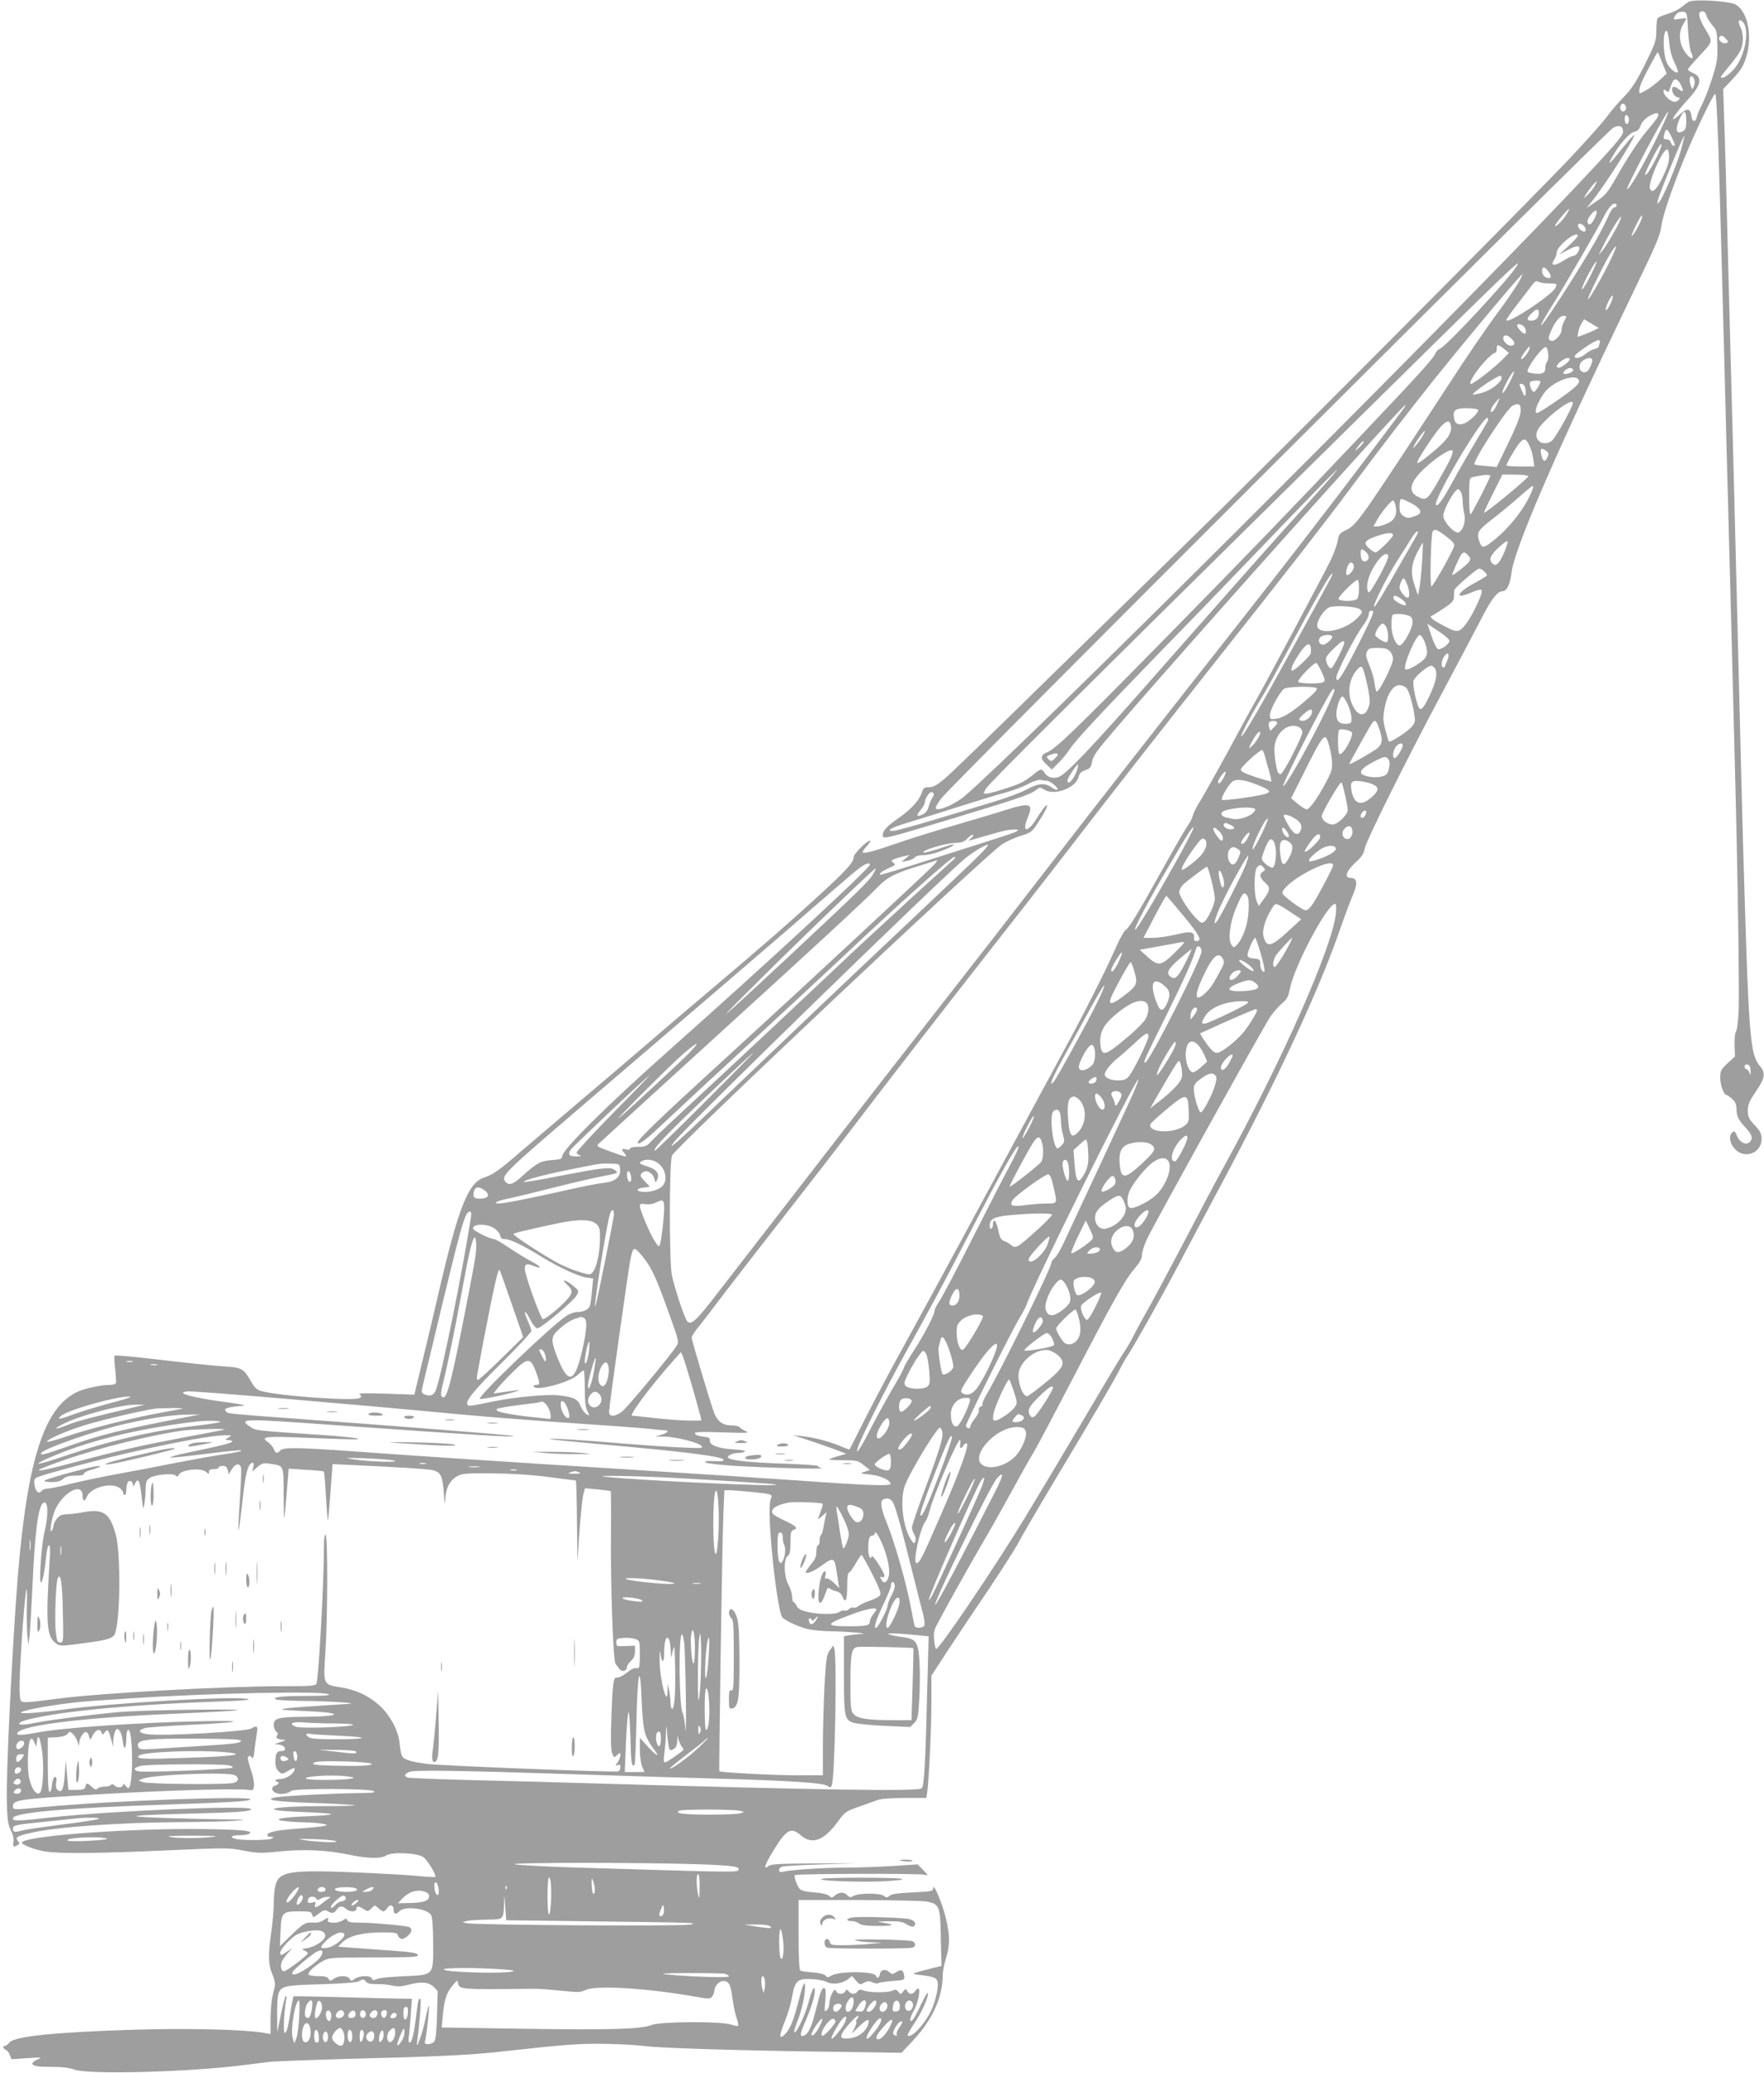 <?xml version="1.0" standalone="no"?>
<!DOCTYPE svg PUBLIC "-//W3C//DTD SVG 20010904//EN"
 "http://www.w3.org/TR/2001/REC-SVG-20010904/DTD/svg10.dtd">
<svg version="1.0" xmlns="http://www.w3.org/2000/svg"
 width="1089pt" height="1280pt" viewBox="0 0 1089 1280"
 preserveAspectRatio="xMidYMid meet">
<g transform="translate(0,1280) scale(0.1,-0.1)"
fill="#9e9e9e" stroke="none">
<path d="M10425 12789 c-11 -7 -33 -23 -48 -36 -16 -12 -53 -30 -82 -39 -30
-8 -58 -21 -62 -27 -4 -7 -8 -42 -8 -78 0 -61 -5 -75 -69 -205 -56 -111 -82
-151 -130 -201 -34 -34 -80 -88 -103 -120 -23 -32 -122 -143 -220 -248 -234
-249 -1895 -1918 -2368 -2378 -203 -199 -611 -598 -906 -887 -295 -290 -564
-550 -598 -578 -48 -40 -70 -52 -96 -52 -29 0 -35 -4 -44 -33 -16 -48 -64
-101 -139 -154 -75 -52 -101 -80 -102 -105 0 -32 -10 -34 445 103 389 118 466
144 500 171 24 19 27 19 52 3 60 -39 193 9 211 77 6 24 16 34 42 43 29 10 36
18 41 48 6 40 26 68 154 217 387 452 1739 1963 1777 1986 15 9 19 15 -227
-311 -255 -338 -511 -669 -799 -1035 -576 -732 -873 -1112 -1176 -1505 -178
-231 -484 -625 -680 -875 -300 -383 -874 -1124 -1364 -1758 -127 -164 -156
-192 -181 -172 -16 13 -74 185 -97 285 -17 79 -17 709 1 742 32 60 1925 1844
2036 1920 28 18 80 42 117 53 61 19 69 25 101 73 48 73 71 120 57 115 -7 -2
-32 -35 -55 -73 -59 -98 -101 -99 -60 -2 36 87 15 94 -135 47 -52 -17 -187
-57 -300 -90 -113 -32 -266 -80 -340 -105 -168 -58 -231 -76 -243 -68 -5 3 6
20 24 39 18 19 27 34 21 34 -21 0 -102 -81 -102 -102 0 -31 -43 -79 -203 -226
-206 -189 -355 -318 -667 -582 -146 -123 -328 -278 -405 -345 -77 -66 -259
-222 -405 -345 -146 -124 -316 -269 -378 -322 -126 -110 -170 -141 -224 -158
-97 -30 -159 -189 -278 -701 -28 -123 -74 -317 -102 -431 l-50 -208 -176 6
c-128 4 -173 3 -162 -5 13 -10 13 -12 0 -22 -29 -20 -491 12 -602 42 -31 8
-45 20 -66 57 -50 86 -56 89 -178 97 -60 4 -232 22 -384 40 -151 18 -278 30
-282 26 -4 -3 -2 -41 3 -84 5 -43 7 -82 4 -87 -4 -6 -21 -10 -39 -10 -51 0
-143 -19 -192 -40 -208 -90 -314 -413 -374 -1140 -33 -410 -73 -1220 -68
-1390 3 -113 7 -142 25 -180 14 -28 20 -55 16 -72 -6 -29 2 -34 26 -19 13 8
13 12 1 26 -18 22 -5 30 82 50 163 37 548 64 938 66 124 1 266 4 315 8 85 7
82 8 -65 9 -85 1 -254 5 -375 9 -265 9 -209 17 185 27 284 7 360 13 360 27 0
26 -848 -9 -1234 -51 -215 -24 -236 -24 -236 -6 0 36 315 64 965 86 369 12
494 20 501 31 14 24 -860 -8 -1266 -46 -198 -19 -200 -19 -200 3 0 40 28 45
515 74 424 25 879 39 945 27 22 -3 25 0 28 27 2 17 -6 59 -17 92 -12 34 -21
68 -21 77 0 18 16 20 27 2 5 -7 11 12 14 48 4 33 10 79 14 102 6 34 5 43 -7
43 -8 0 -18 -4 -24 -10 -20 -20 -556 -50 -648 -36 -52 8 -57 25 -10 38 16 4
135 13 264 19 328 15 385 29 90 23 -390 -8 -865 -40 -1020 -70 -99 -19 -136
-19 -121 0 39 47 418 93 966 116 476 21 518 29 130 25 -198 -2 -412 -9 -475
-15 -174 -16 -414 -47 -512 -66 -83 -17 -120 -14 -88 6 8 5 46 16 85 24 221
48 642 85 1150 102 137 5 189 10 165 15 -84 20 -842 -24 -1145 -66 -146 -20
-273 -28 -255 -16 31 20 281 60 435 70 88 6 196 13 240 16 500 33 1190 47
1225 25 10 -7 -33 -10 -131 -10 -157 0 -220 -7 -197 -21 7 -5 90 -9 183 -10
147 -1 334 -13 267 -18 -464 -29 -502 -35 -274 -44 248 -10 244 -34 -5 -36
-156 -1 -183 -9 -183 -50 0 -15 7 -34 15 -41 11 -9 12 -16 5 -25 -12 -14 6
-24 43 -26 14 0 8 -5 -18 -13 l-40 -13 30 -4 c38 -5 49 -39 12 -39 -28 0 -37
-16 -37 -69 0 -26 7 -44 21 -57 20 -18 21 -18 61 5 35 20 39 20 36 5 -5 -26
-53 -57 -88 -57 -16 0 -30 -4 -30 -9 0 -4 5 -8 10 -8 18 0 10 -18 -10 -23 -28
-7 -25 -36 6 -47 27 -11 70 -4 93 14 20 16 479 15 506 -1 16 -10 -1 -12 -95
-13 -140 -1 -459 -17 -507 -26 -81 -15 -3 -27 232 -35 136 -4 250 -11 253 -14
3 -3 -73 -5 -169 -5 -352 0 -453 -26 -143 -37 90 -3 167 -9 169 -13 2 -4 -62
-10 -143 -13 -169 -6 -230 -20 -141 -30 30 -4 88 -7 129 -8 41 -1 89 -5 105
-9 30 -7 30 -7 5 -13 -14 -3 -86 -11 -161 -16 -136 -10 -189 -22 -189 -41 0
-5 10 -10 23 -10 18 0 19 -2 7 -10 -17 -11 -170 -13 -219 -4 -47 10 -37 24 17
24 26 0 53 4 60 9 30 18 -31 25 -263 29 -427 7 -1060 -36 -1133 -77 -14 -8 -9
-13 31 -31 26 -12 73 -25 105 -30 87 -15 348 -12 760 7 360 16 376 16 466 -2
85 -16 105 -17 221 -5 151 15 292 9 429 -20 120 -25 198 -26 232 -4 33 22 188
15 226 -10 26 -17 84 -113 75 -123 -3 -3 -50 0 -104 5 -54 6 -233 16 -398 23
-396 16 -461 5 -484 -78 -6 -21 -11 -72 -11 -113 0 -41 -7 -120 -15 -175 -21
-142 -19 -207 6 -262 12 -27 19 -57 16 -72 -3 -14 -10 -46 -16 -71 -6 -25 -10
-86 -11 -136 l0 -91 -47 8 c-116 20 -470 28 -775 19 -503 -15 -758 -41 -789
-79 -10 -12 -22 -21 -28 -21 -16 0 -13 -17 4 -24 8 -3 20 -17 25 -32 l11 -27
97 7 c90 6 95 5 64 -8 -17 -8 -32 -19 -32 -24 0 -17 29 -22 123 -22 60 0 108
-6 137 -17 89 -32 710 -15 1045 28 44 6 112 14 150 19 39 5 270 13 515 20 521
13 735 23 920 44 406 45 490 51 655 48 94 -2 197 -8 231 -13 84 -12 532 -27
1104 -35 l486 -7 76 82 c116 125 177 262 178 397 0 23 9 70 20 104 25 80 25
141 -1 249 -22 92 -77 221 -78 185 -1 -20 -8 -21 -127 -27 -91 -4 -131 -10
-143 -21 -14 -13 -19 -13 -35 0 -25 18 -152 18 -185 0 -21 -12 -26 -11 -43 6
-20 20 -50 17 -79 -8 -13 -12 -17 -11 -31 2 -10 10 -42 17 -91 21 -52 4 -81
11 -90 22 -18 21 -38 79 -29 85 14 9 777 11 802 2 23 -7 22 -5 -10 28 l-35 36
-155 -10 c-85 -5 -216 -10 -290 -10 -139 0 -348 -14 -387 -26 -28 -8 -33 20
-6 32 10 4 119 10 243 14 l225 7 -266 -1 c-211 -1 -269 -4 -283 -15 -35 -29
-27 2 20 80 87 145 116 163 177 109 70 -61 145 -33 230 85 41 57 50 63 118 87
41 14 92 33 114 41 29 12 77 16 177 17 l137 0 6 42 c10 79 25 392 25 553 l0
160 102 157 c57 86 172 259 257 384 84 126 167 256 183 289 17 33 123 215 237
405 227 378 357 600 391 670 13 25 31 57 41 71 34 49 207 356 314 559 59 113
175 330 256 482 360 673 615 1220 746 1603 25 72 58 160 74 197 32 73 28 108
-11 108 -46 0 -30 43 39 106 27 24 40 45 45 72 7 47 262 559 491 987 97 182
203 383 236 447 56 109 94 158 124 158 27 0 47 40 56 112 17 150 268 729 739
1708 163 337 180 379 187 439 6 53 65 229 140 411 66 162 180 400 191 400 12
0 22 -313 57 -1645 8 -319 19 -749 25 -955 5 -206 14 -548 20 -760 5 -212 15
-563 20 -780 18 -674 29 -1420 23 -1530 -3 -58 -10 -111 -16 -118 -6 -8 -10
-45 -9 -84 l3 -70 -46 -42 c-41 -39 -45 -46 -45 -90 0 -46 22 -106 39 -106 4
0 20 -11 35 -25 19 -17 26 -34 26 -60 0 -44 12 -69 55 -115 40 -44 47 -63 31
-86 -21 -28 -64 -11 -82 32 -12 29 -17 34 -29 24 -24 -20 -18 -67 14 -102 60
-67 166 -28 166 61 0 32 -8 47 -43 85 -36 39 -42 52 -42 90 0 37 9 57 50 118
56 82 61 113 26 155 -64 77 -70 163 -106 1393 -5 195 -17 639 -25 985 -9 347
-22 887 -30 1200 -8 314 -24 912 -35 1330 -10 418 -22 842 -26 942 l-6 183 61
65 c50 54 64 77 82 136 39 128 8 279 -66 321 -39 22 -260 35 -290 17z m-4
-174 c3 -60 12 -122 19 -138 30 -62 -18 -39 -51 24 -25 49 -24 105 1 147 11
18 20 35 20 37 0 3 -19 2 -41 -1 -39 -7 -41 -6 -30 14 13 24 28 32 56 29 18
-2 21 -11 26 -112z m113 90 c3 -13 20 -40 36 -59 28 -32 30 -39 32 -127 2 -82
-2 -107 -31 -199 -18 -58 -46 -130 -61 -160 -16 -30 -32 -68 -35 -83 -7 -34
-29 -31 -33 6 -6 49 -26 52 -71 11 -77 -69 -44 -10 56 99 76 83 84 131 25 156
-17 8 -32 18 -32 22 0 5 34 44 75 88 83 89 81 81 28 169 -38 64 -43 102 -14
102 12 0 21 -9 25 -25z m246 -115 c0 -82 -36 -179 -85 -227 -23 -24 -50 -43
-60 -43 -20 0 -21 -2 51 85 23 28 49 64 58 82 20 40 21 105 1 144 -21 39 -8
60 17 30 12 -15 18 -39 18 -71z m-475 -52 c4 -47 16 -92 33 -125 14 -29 23
-55 20 -58 -10 -10 -44 16 -63 48 -29 49 -33 207 -6 207 5 0 12 -33 16 -72z
m350 22 c17 -18 17 -20 1 -26 -20 -8 -52 19 -42 35 10 16 21 14 41 -9z m-392
-150 l26 -64 -43 -41 c-24 -22 -62 -50 -85 -63 -39 -22 -41 -22 -41 -4 0 11 6
35 14 53 19 45 98 191 101 187 1 -2 14 -32 28 -68z m195 -97 c6 -11 6 -28 0
-43 -10 -24 -11 -24 -18 -5 -20 47 -3 89 18 48z m-83 -33 c22 -43 18 -54 -12
-30 -18 14 -30 17 -36 11 -14 -14 8 -61 29 -61 23 0 11 -24 -14 -28 -25 -4
-72 38 -72 64 0 13 3 14 15 4 12 -10 16 -10 20 1 20 58 26 69 39 69 9 0 22
-13 31 -30z m-338 -136 c8 -21 -13 -42 -28 -27 -13 13 -5 43 11 43 6 0 13 -7
17 -16z m180 -218 c-86 -172 -163 -303 -173 -293 -3 3 52 114 122 247 71 133
130 237 132 230 3 -7 -34 -89 -81 -184z m10 141 c-9 -13 -35 -46 -58 -73 -51
-59 -127 -175 -198 -302 -46 -80 -61 -98 -114 -134 l-62 -42 36 45 c76 94 267
394 257 404 -3 3 -35 -33 -72 -80 -77 -97 -98 -115 -64 -56 44 79 107 151 137
157 20 4 31 15 40 40 8 22 27 42 54 58 48 29 69 21 44 -17z m183 -12 c0 -44
-4 -56 -20 -65 -43 -23 -51 10 -20 78 26 58 40 53 40 -13z m-356 20 c7 -19 -3
-47 -15 -39 -12 7 -12 54 0 54 5 0 11 -7 15 -15z m-34 -89 c0 -25 -67 -101
-313 -361 -890 -937 -3400 -3439 -3751 -3739 -56 -49 -161 -95 -178 -78 -5 5
8 31 33 63 68 88 4110 4123 4149 4141 39 19 60 10 60 -26z m299 -31 c24 -51
25 -55 12 -55 -5 0 -13 9 -16 20 -3 11 -15 20 -26 20 -21 0 -22 3 -13 38 9 33
19 27 43 -23z m57 -87 c-27 -93 -107 -284 -132 -314 -14 -18 -15 -17 -9 10 8
38 159 406 163 397 1 -4 -9 -46 -22 -93z m-149 -40 c-39 -77 -64 -114 -71
-107 -5 4 54 126 81 167 31 50 25 9 -10 -60z m77 1 c0 -30 -13 -70 -40 -124
-38 -78 -65 -102 -78 -70 -14 37 81 251 107 242 7 -2 12 -23 11 -48z m-461
-180 c-10 -16 -29 -40 -42 -52 l-25 -22 18 30 c19 30 56 75 63 75 2 0 -4 -14
-14 -31z m137 -120 c0 -5 -6 -9 -14 -9 -7 0 -24 -24 -36 -52 -12 -29 -43 -89
-67 -133 -115 -205 -397 -639 -342 -525 7 14 44 77 84 140 81 131 261 443 295
510 12 25 31 55 43 67 19 21 37 22 37 2z m-307 -49 c-21 -37 -73 -88 -73 -73
0 10 78 103 86 103 3 0 -3 -14 -13 -30z m182 -2 c-11 -36 -35 -69 -45 -63 -16
10 -12 30 11 59 25 32 43 34 34 4z m108 -114 c-26 -46 -58 -97 -71 -112 l-23
-27 22 45 c43 88 113 203 117 191 2 -6 -18 -50 -45 -97z m171 84 c-9 -31 -55
-110 -61 -104 -5 5 55 126 63 126 3 0 2 -10 -2 -22z m-350 -50 c5 -9 7 -20 3
-25 -11 -10 -41 11 -45 31 -5 23 26 18 42 -6z m-44 -55 c0 -5 -25 -32 -57 -62
l-58 -53 49 26 c52 28 76 33 76 15 0 -21 -21 -49 -37 -49 -9 0 -38 -14 -64
-31 -54 -34 -79 -31 -55 7 9 13 16 33 16 44 0 41 129 143 130 103z m230 -87
c-28 -75 -158 -311 -167 -303 -5 6 106 230 143 289 28 43 38 49 24 14z m-149
-154 c-42 -83 -72 -121 -45 -56 22 53 76 146 81 140 2 -2 -14 -40 -36 -84z
m-457 56 c-43 -74 -432 -493 -472 -509 -12 -5 -26 -19 -31 -31 -13 -32 -85
-112 -465 -513 -439 -464 -716 -751 -1237 -1281 -515 -524 -642 -647 -692
-667 -46 -20 -47 -40 -5 -78 l31 -30 39 38 c22 21 54 61 73 89 39 59 191 221
570 612 149 152 378 390 510 527 389 406 579 601 569 583 -5 -9 -86 -101 -180
-205 -180 -197 -430 -480 -979 -1103 -361 -410 -514 -571 -560 -587 -36 -12
-69 -2 -87 27 -17 27 -23 26 -71 -14 -23 -18 -55 -40 -72 -48 -40 -20 -193
-68 -217 -68 -18 0 -19 1 -2 30 21 35 468 480 1984 1976 1270 1253 1327 1309
1294 1252z m196 -35 c24 -31 13 -51 -19 -34 -13 7 -21 22 -21 36 0 32 13 32
40 -2z m-195 -82 c-20 -33 -78 -117 -129 -185 -51 -69 -172 -244 -267 -391
-612 -935 -589 -902 -672 -944 -26 -13 -33 -24 -39 -60 -4 -25 -23 -77 -42
-117 -37 -78 -405 -768 -466 -874 -21 -36 -97 -175 -169 -309 -73 -134 -150
-271 -171 -305 -21 -33 -42 -74 -46 -91 -4 -16 -17 -43 -30 -60 -12 -16 -75
-124 -139 -239 -157 -283 -224 -395 -244 -406 -10 -5 -37 -53 -61 -107 -64
-146 -198 -411 -330 -653 -64 -118 -277 -512 -473 -875 -195 -363 -417 -770
-491 -905 -75 -135 -184 -339 -243 -455 -58 -115 -107 -211 -108 -213 -2 -2
-29 8 -61 22 -72 29 -160 52 -234 60 l-55 6 80 -26 c44 -14 118 -40 165 -57
l85 -32 -52 -15 c-29 -8 -53 -17 -53 -20 0 -3 39 -5 87 -5 83 0 90 -2 125 -30
l38 -30 -32 -11 c-32 -10 -31 -11 31 -17 65 -7 121 -31 129 -56 6 -17 -126
-13 -558 18 -157 11 -613 41 -1015 66 -814 51 -1335 85 -1745 115 -339 24
-433 26 -450 5 -18 -21 -29 -19 -40 9 -5 14 -21 32 -34 42 -49 31 -20 37 148
31 413 -16 431 -17 396 -7 -19 5 -109 14 -200 20 -431 29 -420 27 -456 52 -74
50 -47 51 491 12 917 -65 1144 -79 1134 -69 -5 5 -798 67 -1389 110 -190 13
-355 27 -368 31 -12 3 -22 12 -22 20 0 12 31 19 115 26 17 2 -31 11 -105 21
-155 20 -270 45 -270 58 0 5 17 9 38 9 79 0 1006 -79 1707 -145 143 -13 433
-36 645 -50 212 -14 426 -30 477 -35 51 -6 99 -10 108 -10 29 0 15 -18 -23
-28 l-37 -10 56 -1 c70 -1 209 -36 229 -57 14 -15 3 -16 -125 -10 -77 3 -243
15 -370 25 -254 22 -455 34 -440 26 6 -2 165 -18 355 -35 483 -43 703 -71 716
-91 6 -10 -9 -12 -76 -9 -30 1 -42 -2 -35 -8 6 -6 82 -15 170 -21 180 -12 582
-23 548 -15 -13 3 -23 9 -23 13 0 5 -96 11 -212 15 -210 7 -333 20 -343 37 -8
12 29 29 62 29 15 0 34 4 41 9 9 5 -18 10 -70 13 -92 5 -151 27 -146 56 2 12
-5 18 -22 20 -49 5 -70 13 -70 24 0 8 47 10 173 5 153 -5 168 -4 140 8 -17 8
-34 19 -38 25 -3 5 -26 10 -49 10 -55 0 -88 25 -109 82 -23 63 -137 444 -137
460 0 7 13 29 28 48 16 19 96 123 177 230 82 107 253 328 380 490 127 162 305
392 395 510 263 345 584 759 875 1130 149 190 363 464 475 610 272 353 570
734 935 1195 406 512 639 811 813 1045 183 246 343 453 496 645 194 243 548
666 553 661 3 -3 -11 -32 -32 -65z m199 9 c49 0 51 -2 37 -29 -26 -47 -301
-228 -301 -197 0 6 31 52 70 101 38 50 79 102 90 117 17 23 25 26 40 18 10 -6
39 -10 64 -10z m375 -132 c-12 -24 -24 -38 -26 -31 -2 6 6 31 18 55 12 24 24
38 26 31 2 -6 -6 -31 -18 -55z m-439 -51 c0 -29 -18 -47 -47 -47 -30 0 -29 15
2 45 30 31 45 32 45 2z m170 -21 c0 -2 -7 -17 -15 -32 -8 -16 -15 -39 -15 -52
0 -29 -44 -74 -64 -66 -20 8 -20 15 -1 60 23 55 54 94 76 94 10 0 19 -2 19 -4z
m174 -84 c-14 -7 -44 -20 -66 -28 l-40 -14 6 32 c3 18 13 42 21 55 l15 22 45
-27 45 -27 -26 -13z m-443 28 c18 -10 27 -50 11 -50 -14 0 -53 46 -45 53 8 9
11 9 34 -3z m-71 -80 c23 -23 25 -36 6 -43 -20 -8 -56 21 -56 44 0 25 25 24
50 -1z m546 -26 c-3 -9 -6 -19 -6 -24 0 -4 -12 -11 -27 -15 -15 -3 -40 -17
-56 -31 -30 -25 -71 -33 -65 -11 5 16 126 97 145 97 10 0 13 -6 9 -16z m-591
-38 l30 -25 -40 -41 c-50 -51 -177 -150 -194 -150 -18 0 24 71 82 135 27 30
55 55 63 55 8 0 14 10 14 25 0 31 7 31 45 1z m151 -14 c-15 -30 -46 -60 -46
-46 0 12 44 74 53 74 4 0 1 -13 -7 -28z m122 -17 c2 -21 -1 -42 -7 -48 -6 -6
-11 -23 -11 -38 0 -19 -6 -30 -21 -34 -21 -7 -89 2 -89 11 0 32 95 157 114
151 6 -2 12 -21 14 -42z m132 -34 c0 -13 -50 -51 -66 -51 -22 0 -16 17 12 39
28 22 54 28 54 12z m140 -6 c0 -9 -7 -30 -16 -46 -11 -22 -21 -29 -37 -27 -32
4 -35 51 -5 72 29 20 58 21 58 1z m-118 -60 c2 -13 -49 -31 -59 -21 -10 10 27
38 45 34 7 -2 14 -7 14 -13z m-391 -73 c-33 -65 -59 -94 -40 -45 15 40 60 115
66 110 2 -3 -9 -32 -26 -65z m-51 25 c0 -27 -67 -78 -121 -92 -29 -8 -55 -13
-56 -11 -9 9 147 116 170 116 4 0 7 -6 7 -13z m477 -14 c5 -11 -5 -27 -31 -49
-47 -41 -214 -154 -227 -154 -29 0 24 114 73 155 69 58 171 85 185 48z m-237
-8 c0 -15 -32 -65 -41 -65 -12 0 -31 48 -23 61 6 10 64 13 64 4z m-94 -39 c3
-14 4 -33 2 -43 -3 -13 -9 -8 -21 21 -21 47 -21 46 -2 46 8 0 17 -11 21 -24z
m-178 -111 c-20 -41 -44 -55 -31 -17 6 16 43 62 50 62 1 0 -7 -20 -19 -45z
m472 17 c0 -24 -108 -218 -131 -234 -51 -38 -113 4 -89 61 26 63 220 215 220
173z m-323 -58 c-2 -26 -34 -104 -76 -190 l-71 -147 -66 6 c-36 2 -68 7 -71
10 -15 15 199 345 236 363 39 20 54 7 48 -42z m-262 16 c9 -14 -59 -78 -91
-86 -35 -9 -51 0 -57 33 -9 50 6 63 78 63 35 0 67 -5 70 -10z m61 -66 c-3 -8
-39 -70 -80 -137 -40 -67 -100 -171 -132 -230 -64 -118 -98 -166 -109 -155
-23 22 281 538 317 538 5 0 7 -7 4 -16z m-228 -39 c4 -43 -27 -85 -114 -157
-115 -95 -120 -91 -43 28 104 160 150 198 157 129z m-175 -55 c-9 -17 -28 -43
-41 -58 -23 -26 -23 -26 -11 -2 13 29 58 90 65 90 3 0 -3 -14 -13 -30z m659
-61 c9 -18 20 -55 23 -81 l7 -48 -86 0 c-47 0 -86 3 -86 7 0 12 62 118 83 141
26 28 38 25 59 -19z m-1052 -12 c-19 -18 -27 -23 -20 -12 27 38 43 55 49 50 3
-3 -10 -20 -29 -38z m560 -79 c-12 -24 -47 -87 -78 -140 -60 -104 -69 -111
-122 -83 -61 32 -45 91 49 178 76 70 164 124 169 103 2 -8 -7 -34 -18 -58z
m595 58 c17 -12 18 -17 7 -41 -15 -33 -29 -24 -38 23 -7 35 2 40 31 18z m-345
-155 c0 -11 -108 -223 -120 -235 -7 -7 -10 30 -10 107 0 113 1 117 23 122 69
15 107 17 107 6z m235 -1 c5 -8 -266 -232 -273 -225 -2 1 23 55 55 119 l58
116 77 0 c42 0 79 -4 83 -10z m25 -84 c-43 -113 -149 -247 -262 -330 -43 -32
-52 -29 -68 19 -15 47 -5 63 88 134 42 32 113 91 157 130 44 39 83 71 87 71 4
0 3 -11 -2 -24z m-440 -15 c5 -11 10 -37 10 -58 0 -21 5 -56 10 -77 10 -46 -8
-102 -36 -113 -24 -9 -94 67 -94 102 0 39 70 165 92 165 4 0 12 -9 18 -19z
m-311 -66 c46 -23 67 -47 56 -65 -3 -5 -21 -14 -41 -20 -29 -10 -39 -9 -59 4
-20 13 -25 25 -25 61 0 25 5 45 10 45 6 0 32 -11 59 -25z m-94 -15 c12 -56 -3
-90 -49 -111 -22 -10 -51 -19 -64 -19 l-23 0 23 41 c26 47 86 119 98 119 5 0
11 -13 15 -30z m312 -191 c41 -31 54 -46 50 -60 -9 -35 -130 -249 -140 -249
-11 0 -4 321 8 339 11 18 26 13 82 -30z m-188 -6 c-12 -21 -49 -85 -82 -143
-119 -209 -169 -291 -174 -286 -9 9 80 186 143 284 33 51 71 112 86 137 15 25
32 45 39 45 6 0 1 -16 -12 -37z m-139 13 c0 -14 -93 -106 -108 -106 -16 0 -62
41 -62 55 0 17 25 32 84 50 55 18 86 18 86 1z m704 -58 c-16 -51 -42 -104 -58
-117 -13 -11 -19 -11 -31 -1 -26 22 -16 51 33 96 53 49 67 54 56 22z m-525
-113 c-5 -66 -12 -138 -17 -160 l-8 -40 -19 55 c-28 82 -24 134 14 209 18 34
33 61 35 60 1 -2 -1 -58 -5 -124z m-347 68 c23 -20 23 -49 1 -57 -20 -8 -33
10 -33 47 0 31 6 33 32 10z m632 -22 c14 -15 15 -23 6 -38 -11 -17 -93 -83
-104 -83 -6 0 43 111 56 128 14 16 22 15 42 -7z m-494 -7 c0 -29 -113 -235
-122 -221 -24 37 8 135 67 206 29 34 55 41 55 15z m-212 -58 c4 -18 -24 -56
-40 -56 -11 0 -10 23 2 55 11 29 33 29 38 1z m804 -33 c10 -9 18 -20 18 -24 0
-4 -31 -24 -69 -44 -112 -59 -140 -109 -38 -67 87 36 90 33 52 -55 -40 -90
-86 -160 -113 -173 -22 -10 -34 -7 -86 20 -73 37 -105 61 -90 66 6 3 39 23 75
47 54 36 64 47 65 72 0 17 1 35 2 42 2 14 139 133 154 133 6 0 20 -7 30 -17z
m-947 -43 c-9 -17 -105 -194 -214 -393 -218 -398 -330 -591 -338 -583 -6 5 65
140 127 241 21 33 88 155 150 270 187 348 272 495 286 495 2 0 -3 -14 -11 -30z
m471 -35 c16 -39 19 -85 4 -85 -16 0 -50 43 -50 63 0 19 17 57 26 57 3 0 12
-16 20 -35z m-296 -28 c0 -29 -5 -58 -12 -65 -16 -16 -105 -16 -114 0 -7 11
99 118 118 118 4 0 8 -24 8 -53z m286 -88 c11 -19 -4 -21 -34 -5 -35 18 -46
32 -37 46 6 10 57 -20 71 -41z m-278 -42 c15 -16 14 -19 -17 -51 -86 -89 -268
-114 -248 -34 10 39 50 92 77 100 44 13 170 3 188 -15z m76 -29 c-9 -32 -128
-270 -172 -345 -37 -64 -52 -77 -52 -45 0 28 114 251 159 311 23 30 41 65 41
78 0 14 6 23 16 23 11 0 14 -6 8 -22z m220 -8 c21 -8 26 -16 26 -43 0 -38 -58
-142 -79 -142 -24 0 -51 66 -51 126 0 30 3 59 7 62 10 10 68 8 97 -3z m-134
-76 c12 -31 13 -81 2 -88 -11 -7 -72 31 -72 44 0 22 31 70 46 70 8 0 19 -12
24 -26z m388 -82 c-4 -21 -54 -56 -71 -49 -8 3 -26 39 -40 81 l-25 75 69 -46
c42 -28 69 -52 67 -61z m-725 31 c11 -10 -34 -53 -55 -53 -24 0 -34 26 -18 45
13 15 61 21 73 8z m571 -33 c25 -63 21 -94 -16 -122 -51 -39 -96 -59 -103 -48
-14 22 67 210 90 210 7 0 20 -18 29 -40z m-528 -88 c-20 -39 -40 -73 -45 -76
-11 -7 -26 12 -34 44 -5 20 3 34 51 80 70 68 79 53 28 -48z m-174 15 c-5 -19
-98 -107 -114 -107 -15 0 1 40 39 98 43 65 66 80 74 49 3 -12 3 -30 1 -40z
m488 13 c11 -11 20 -32 20 -47 0 -35 -84 -203 -101 -203 -3 0 -10 23 -13 52
-4 28 -18 78 -32 111 -21 48 -24 65 -15 84 9 20 18 23 66 23 42 0 60 -5 75
-20z m355 -57 c-8 -19 -15 -37 -15 -39 0 -2 -4 -4 -10 -4 -15 0 -12 43 6 68
23 33 36 17 19 -25z m-775 -73 c20 -44 22 -53 10 -61 -21 -12 -147 -11 -155 2
-8 12 100 123 112 116 5 -3 20 -29 33 -57z m280 -74 c12 -51 18 -100 15 -119
-16 -81 -66 -90 -102 -17 -39 76 -27 170 29 230 27 28 31 21 58 -94z m421 93
c14 -28 4 -78 -31 -154 -37 -81 -57 -105 -69 -86 -17 27 -41 141 -35 167 7 26
86 94 110 94 7 0 18 -9 25 -21z m-178 -117 c16 -18 40 -101 50 -174 5 -30 1
-44 -18 -65 -24 -29 -132 -99 -140 -91 -3 2 -12 34 -22 70 -15 57 -16 77 -6
133 15 86 52 145 92 145 15 0 35 -8 44 -18z m-556 0 c9 -5 -5 -24 -45 -58 -95
-84 -159 -126 -202 -131 -39 -5 -40 -5 -40 24 0 30 59 139 87 161 19 13 180
17 200 4z m25 -206 c-97 -193 -224 -414 -230 -398 -5 17 263 542 302 591 8 10
11 10 14 1 3 -7 -36 -94 -86 -194z m167 108 c12 -25 23 -62 24 -82 2 -33 -1
-37 -25 -40 -46 -5 -68 13 -68 59 0 43 23 109 38 109 6 0 19 -21 31 -46z
m-219 -47 c0 -25 -31 -57 -56 -57 -32 0 -30 13 7 44 34 29 49 33 49 13z m-216
-66 c3 -4 -5 -18 -18 -30 l-24 -23 -7 21 c-3 11 -3 25 0 31 8 12 42 13 49 1z
m630 -38 c25 -72 21 -98 -16 -126 -38 -28 -168 -101 -168 -94 0 7 130 239 142
255 17 21 25 14 42 -35z m-493 7 c10 -6 19 -19 19 -30 0 -30 -119 -260 -135
-260 -8 0 -17 10 -20 23 -15 62 -22 133 -14 165 18 83 92 133 150 102z m323
-30 c18 -18 -54 -147 -75 -135 -11 7 -12 138 -2 149 9 9 64 -1 77 -14z m-564
-5 c0 -14 -30 -62 -49 -79 -27 -25 -26 -18 5 38 22 39 44 60 44 41z m419 -57
c21 -65 30 -134 21 -172 -9 -40 -90 -182 -128 -223 -22 -24 -23 -24 -50 -8
-15 10 -37 27 -49 38 l-22 19 86 172 c109 218 122 235 142 174z m461 -20 c0
-19 -38 -78 -50 -78 -15 0 -12 43 6 68 16 24 44 30 44 10z m-850 -70 c6 -24
18 -67 27 -96 8 -30 13 -55 11 -57 -1 -1 -45 11 -95 27 -69 23 -93 35 -93 47
0 16 115 120 132 121 4 0 12 -19 18 -42z m-1280 14 c0 -5 -9 -17 -20 -27 -19
-17 -22 -17 -37 -2 -15 15 -15 17 8 26 31 12 49 13 49 3z m2044 -34 c6 -11 7
-30 0 -54 -7 -31 -15 -40 -41 -47 -42 -13 -122 0 -130 20 -7 18 21 42 92 78
53 27 63 28 79 3z m-1924 -59 c-17 -57 -60 -105 -60 -66 0 13 56 97 64 97 3 0
1 -14 -4 -31z m906 -47 c-18 -35 -36 -50 -36 -29 0 16 40 70 47 63 2 -2 -3
-18 -11 -34z m-1094 -22 c21 0 76 -46 66 -55 -4 -4 -20 2 -36 14 -42 30 -82
26 -154 -13 -35 -19 -126 -53 -203 -76 -77 -23 -243 -73 -368 -111 -126 -38
-240 -69 -253 -69 -48 0 -13 20 89 51 56 17 199 61 317 99 118 37 250 78 294
89 43 12 104 35 135 52 32 17 65 27 76 24 11 -2 28 -5 37 -5z m1305 -27 c74
-30 83 -40 48 -53 -37 -14 -263 -46 -271 -38 -10 11 46 105 70 117 27 13 74 6
153 -26z m705 6 c42 -18 42 -38 2 -75 -67 -63 -114 -52 -130 32 -10 57 -1 68
54 61 26 -3 60 -11 74 -18z m-169 -64 c10 -42 17 -85 17 -96 0 -29 -62 -89
-92 -89 -33 0 -68 27 -68 52 0 20 109 208 121 208 3 0 13 -34 22 -75z m-2540
8 c4 -3 1 -16 -7 -28 -8 -12 -19 -38 -23 -56 -6 -22 -19 -39 -37 -47 -38 -19
-43 -8 -12 28 14 17 26 39 26 49 0 19 27 61 39 61 4 0 11 -3 14 -7z m1986 -98
c3 -3 -4 -15 -16 -26 -21 -22 -94 -43 -122 -35 -9 2 -28 7 -43 10 -34 8 -37
32 -6 42 63 20 170 25 187 9z m681 -36 c-12 -22 -30 -25 -30 -6 0 17 21 38 32
31 4 -3 3 -14 -2 -25z m-452 -13 c47 -24 64 -50 53 -80 -19 -47 -50 -27 -95
62 -15 29 -15 32 -1 32 9 0 28 -6 43 -14z m-193 -113 c-27 -54 -50 -93 -52
-87 -7 22 82 202 94 190 3 -3 -16 -49 -42 -103z m-190 65 c32 -14 32 -28 1
-28 -25 0 -51 22 -39 33 8 9 8 9 38 -5z m-325 -210 c-140 -251 -252 -438 -262
-438 -13 0 84 183 209 395 119 204 147 247 151 235 2 -5 -42 -91 -98 -192z
m1076 187 c11 -27 -5 -65 -26 -65 -29 0 -42 32 -24 58 18 25 42 29 50 7z
m-819 -17 c23 -22 31 -58 13 -58 -10 0 -50 58 -50 73 0 13 13 8 37 -15z m419
-3 c19 -28 12 -44 -10 -26 -17 14 -28 51 -15 51 5 0 16 -11 25 -25z m-1666 5
c-16 -11 -40 -19 -513 -169 -174 -56 -322 -101 -328 -101 -21 0 5 22 49 41 41
18 43 21 27 33 -16 12 -15 13 11 24 16 6 43 14 59 17 l30 7 -25 -22 -25 -21
35 6 c19 4 40 13 46 21 6 8 26 14 45 14 40 0 93 14 156 41 57 24 52 35 -6 14
-82 -28 -141 -44 -141 -36 0 14 134 54 190 57 47 1 61 6 84 29 15 15 30 24 33
21 4 -3 -2 -13 -13 -22 -19 -15 -19 -15 1 -10 11 3 58 16 105 30 108 31 118
33 160 35 26 0 31 -2 20 -9z m1425 -39 c-16 -31 -33 -47 -42 -38 -7 8 36 67
48 67 5 0 3 -13 -6 -29z m445 0 c0 -19 -86 -99 -95 -89 -6 5 52 89 69 100 18
13 26 9 26 -11z m-704 -55 c-4 -17 -19 -43 -34 -59 -31 -34 -101 -87 -114 -87
-13 0 24 67 76 138 40 54 49 62 62 51 11 -9 14 -22 10 -43z m427 0 c10 -40 1
-122 -14 -131 -14 -9 -69 34 -69 54 0 19 33 101 46 114 15 14 29 0 37 -37z
m100 12 c12 -19 4 -53 -23 -97 -27 -43 -39 -32 -47 42 -7 66 6 90 40 78 11 -4
25 -15 30 -23z m-1914 -54 c-24 -26 -226 -218 -449 -428 -400 -377 -606 -573
-1158 -1100 -281 -269 -345 -325 -285 -250 81 101 1651 1630 1793 1746 51 41
132 89 139 82 3 -2 -15 -25 -40 -50z m2188 29 c3 -7 -10 -22 -29 -33 -40 -24
-127 -54 -135 -46 -8 8 16 35 62 68 41 30 94 35 102 11z m-603 -6 c16 -12 17
-16 3 -49 -19 -46 -36 -56 -54 -33 -25 35 -11 95 22 95 6 0 19 -6 29 -13z m46
-98 c-24 -61 -155 -318 -176 -346 -30 -39 -14 20 30 113 54 113 156 297 162
291 3 -2 -5 -29 -16 -58z m-1800 37 c-8 -7 -127 -116 -265 -241 -137 -126
-286 -263 -330 -304 -348 -329 -798 -751 -990 -928 -126 -116 -249 -232 -273
-257 -39 -43 -46 -46 -92 -46 -30 0 -50 -4 -50 -11 0 -7 -10 -9 -25 -5 -29 7
-32 0 -8 -26 22 -25 8 -23 -92 14 -82 30 -85 32 -68 48 10 10 306 280 658 601
679 618 992 907 1065 984 55 58 105 83 239 125 57 17 111 34 120 38 10 3 7 -5
-9 -23 -37 -41 -795 -745 -1260 -1170 -464 -424 -591 -546 -572 -553 17 -5 54
24 212 174 74 70 299 278 500 463 200 185 448 415 550 511 358 338 674 620
693 620 6 0 5 -6 -3 -14z m-520 -35 c0 -21 -639 -612 -1225 -1132 -405 -360
-675 -628 -675 -669 0 -15 -11 -18 -62 -22 -69 -4 -95 -18 -185 -100 -54 -50
-82 -59 -103 -33 -29 35 -7 56 465 460 621 531 1271 1088 1450 1245 105 91
216 187 248 213 54 44 87 58 87 38z m2860 -3 c0 -13 -85 -175 -125 -238 -15
-23 -33 -40 -44 -40 -10 0 -48 23 -85 51 -62 49 -66 53 -53 73 51 78 307 207
307 154z m-429 -14 c11 -13 10 -17 -4 -25 -25 -15 -21 -37 13 -68 35 -31 33
-48 -14 -110 l-25 -34 -13 29 c-17 41 -17 186 1 207 17 21 25 21 42 1z m-322
-79 c11 -46 21 -97 21 -112 0 -34 -40 -122 -64 -142 -14 -12 -20 -11 -42 10
-45 41 -114 145 -114 171 0 13 11 34 24 47 29 27 139 109 147 110 4 1 16 -37
28 -84z m-2086 43 c-25 -45 -84 -102 -503 -494 -488 -455 -517 -478 -180 -143
263 261 688 669 697 669 2 0 -4 -14 -14 -32z m2157 -24 c13 -38 5 -82 -9 -54
-5 8 -11 34 -15 58 -8 51 7 49 24 -4z m158 -209 c-4 -83 -35 -170 -73 -209
-18 -18 -19 -18 -32 0 -25 34 -10 145 34 243 33 77 43 88 61 64 10 -13 13 -40
10 -98z m-400 -31 c99 -120 116 -154 77 -154 -9 0 -15 6 -14 13 6 46 -14 51
-114 27 -45 -11 -108 -20 -140 -20 l-58 0 68 130 c37 71 70 129 73 129 3 0 52
-57 108 -125z m595 65 c12 -6 46 -28 76 -48 l54 -36 -79 -73 c-106 -98 -134
-104 -153 -36 -11 39 8 105 49 172 22 36 23 36 53 21z m344 -49 c-22 -208
-330 -904 -690 -1560 -44 -80 -156 -291 -249 -470 -94 -179 -200 -377 -236
-440 -36 -63 -72 -131 -81 -150 -9 -19 -37 -66 -63 -105 -25 -38 -143 -236
-263 -440 -120 -203 -275 -462 -344 -575 -194 -317 -521 -800 -542 -800 -3 0
-9 24 -12 53 -4 38 -1 61 12 87 37 73 186 341 270 485 49 83 115 200 148 260
124 226 155 281 185 330 17 28 123 228 236 445 250 482 327 619 386 688 34 40
46 62 46 86 0 17 15 63 33 101 51 105 714 1301 758 1366 21 31 54 69 74 85 30
24 38 39 49 94 31 146 231 520 278 520 7 0 9 -20 5 -60z m-463 -250 c16 -55
26 -104 22 -107 -11 -11 -26 18 -26 49 0 24 -4 27 -37 30 -27 2 -39 8 -41 20
-3 18 36 108 47 108 4 0 19 -45 35 -100z m180 68 c-33 -66 -86 -148 -95 -148
-15 0 -10 44 7 70 17 25 95 110 101 110 2 0 -4 -15 -13 -32z m-716 -64 c-81
-78 -98 -80 -164 -21 l-48 44 99 17 c55 10 116 21 135 25 19 4 37 6 40 4 3 -3
-25 -33 -62 -69z m170 15 c5 -39 -324 -689 -348 -689 -14 0 -6 17 134 299 108
219 156 326 180 404 8 25 30 16 34 -14z m-97 -67 c-45 -90 -65 -111 -89 -95
-37 22 -25 48 48 112 39 33 73 61 76 61 2 0 -13 -35 -35 -78z m-401 33 c-25
-66 -60 -114 -60 -83 0 15 56 108 65 108 2 0 0 -11 -5 -25z m631 -17 c7 -13 6
-26 -4 -46 -56 -106 -72 -131 -103 -160 -67 -64 -75 -25 -19 95 61 132 98 164
126 111z m176 -51 c9 -9 14 -19 11 -22 -7 -7 -88 53 -88 66 0 12 54 -18 77
-44z m-723 -28 c21 -74 16 -85 -74 -153 -63 -47 -86 -51 -74 -13 9 33 116 227
124 227 4 0 15 -27 24 -61z m656 4 c0 -4 -10 -17 -22 -30 -37 -40 -68 -22 -31
19 15 17 53 25 53 11z m91 -72 c37 -30 13 -45 -81 -50 -102 -4 -108 19 -14 53
53 20 68 19 95 -3z m-562 -17 c36 -30 39 -60 13 -114 -26 -53 -44 -45 -70 33
-34 103 -10 138 57 81z m-412 -96 c-63 -129 -256 -480 -273 -498 -34 -35 -9
23 74 175 49 88 121 220 161 293 40 73 75 131 78 128 3 -3 -15 -47 -40 -98z
m301 -10 c18 -18 14 -67 -8 -102 -11 -18 -56 -64 -101 -102 -142 -120 -163
-128 -174 -66 -11 70 8 122 67 176 100 93 182 128 216 94z m626 1 c-9 -15
-247 -129 -268 -129 -21 0 -20 8 4 47 32 53 122 90 223 92 34 1 46 -2 41 -10z
m-314 -41 c0 -7 -9 -24 -20 -38 l-20 -25 0 26 c0 24 16 49 32 49 4 0 8 -6 8
-12z m370 -5 c0 -15 -49 -94 -85 -138 -47 -56 -136 -125 -163 -125 -20 0 -45
27 -87 92 l-17 28 68 31 c111 51 268 119 277 119 4 0 7 -3 7 -7z m-670 -161
c0 -25 -96 -222 -123 -249 -16 -18 -32 -23 -68 -23 -42 0 -79 17 -79 36 0 20
37 67 77 99 26 21 76 65 110 97 64 61 83 70 83 40z m154 -84 c-28 -54 -96
-159 -100 -155 -8 7 16 60 64 140 26 44 48 72 50 64 2 -9 -4 -31 -14 -49z
m154 29 c11 -12 28 -40 38 -62 l16 -39 -36 -33 c-20 -18 -42 -33 -51 -33 -22
0 -45 53 -45 105 0 82 34 109 78 62z m-3144 -48 c-47 -49 -366 -345 -429 -398
-57 -48 250 261 358 361 111 102 160 128 71 37z m2500 35 c12 -30 6 -93 -10
-108 -38 -39 -84 -45 -84 -11 0 19 36 93 58 118 19 21 28 22 36 1z m-2404
-339 c-167 -167 -306 -302 -308 -300 -10 10 38 64 176 199 176 171 425 405
432 406 3 0 -132 -137 -300 -305z m3260 288 c0 -5 -11 -26 -23 -48 -24 -42
-54 -55 -49 -20 6 32 72 95 72 68z m-315 -83 c6 -40 3 -56 -12 -78 -19 -30
-84 -91 -146 -136 l-37 -29 54 94 c97 167 117 199 126 199 4 0 11 -23 15 -50z
m3512 -10 c2 -30 1 -32 -7 -12 -5 12 -14 22 -20 22 -5 0 -10 7 -10 16 0 9 7
14 18 12 12 -2 18 -14 19 -38z m-3305 -87 c-15 -55 -72 -165 -88 -170 -13 -4
-44 98 -44 144 0 23 8 37 35 57 50 38 77 47 95 30 12 -12 12 -21 2 -61z
m-3716 -173 c-124 -127 -226 -237 -226 -245 0 -7 10 -16 23 -18 12 -2 3 -5
-20 -6 -48 -1 -59 9 -41 40 12 19 478 459 487 459 2 0 -98 -104 -223 -230z
m2980 195 c-6 -16 -46 -21 -46 -6 0 5 10 15 23 24 23 15 33 7 23 -18z m233
-67 c-17 -40 -114 -248 -214 -463 -100 -214 -198 -425 -218 -467 -19 -42 -44
-85 -56 -94 -12 -10 -21 -24 -21 -32 0 -30 -308 -656 -400 -812 -17 -28 -28
-55 -25 -60 3 -4 -2 -11 -11 -14 -9 -3 -14 -13 -11 -20 3 -8 -7 -31 -24 -52
-16 -20 -29 -43 -29 -51 0 -16 -22 -13 -27 4 -4 11 278 579 331 666 19 31 38
67 42 79 36 114 678 1408 691 1394 3 -2 -10 -37 -28 -78z m-76 -13 c3 -7 -4
-28 -16 -46 -18 -29 -21 -31 -24 -14 -2 11 -9 30 -16 43 -9 18 -8 25 2 31 17
11 48 3 54 -14z m-124 -21 c25 -31 28 -74 6 -74 -17 0 -45 50 -45 80 0 27 14
25 39 -6z m-130 -20 c41 -52 36 -141 -11 -191 -44 -47 -57 -27 -65 93 -6 88 5
124 37 124 10 0 28 -12 39 -26z m669 -55 c3 -72 1 -78 -23 -97 -67 -53 -231
-46 -213 8 2 6 46 47 98 90 122 103 134 103 138 -1z m-794 -21 c3 -13 6 -38 6
-55 0 -18 5 -53 12 -77 11 -40 10 -47 -7 -66 -10 -11 -22 -20 -26 -20 -28 0
-52 203 -27 228 18 18 35 14 42 -10z m-190 -88 c-20 -39 -39 -69 -41 -66 -7 7
59 136 69 136 5 0 -8 -32 -28 -70z m976 -65 c0 -25 -63 -145 -76 -145 -38 0
-18 77 34 133 29 30 42 34 42 12z m-900 -21 c14 -36 12 -107 -2 -127 -17 -22
-190 -158 -195 -153 -4 4 99 197 140 264 31 49 44 52 57 16z m289 -89 c1 -45
-5 -72 -21 -105 -41 -78 -56 -63 -65 62 l-6 78 39 35 c39 36 39 36 46 13 3
-13 6 -50 7 -83z m391 67 c29 -24 20 -41 -61 -116 -107 -99 -130 -98 -137 4
-5 71 12 105 61 119 54 16 113 13 137 -7z m-874 -125 c-31 -56 -134 -257 -230
-447 -96 -190 -188 -365 -205 -390 -17 -25 -31 -52 -31 -60 0 -26 -64 -149
-129 -249 -34 -52 -61 -99 -61 -105 0 -6 -29 -61 -65 -121 -36 -61 -97 -172
-136 -247 -66 -130 -100 -181 -84 -127 14 51 178 376 297 590 137 246 243 444
393 734 198 383 296 557 303 537 2 -7 -21 -58 -52 -115z m972 31 c36 -36 -6
-157 -75 -219 -46 -41 -135 -84 -157 -76 -21 8 -21 68 0 110 27 54 97 139 138
169 42 30 74 36 94 16z m-3138 -25 c38 -35 50 -91 26 -127 -18 -28 -79 -49
-129 -44 -44 4 -40 22 6 26 20 2 37 5 37 7 0 2 -14 17 -31 34 -25 26 -29 34
-19 46 25 30 72 8 82 -40 5 -18 6 -18 16 5 14 35 -5 61 -59 78 -54 18 -57 21
-39 32 30 19 79 11 110 -17z m2524 5 c9 -34 7 -108 -2 -108 -11 0 -32 69 -32
104 0 32 25 35 34 4z m-2766 -35 c5 -50 -29 -78 -104 -86 -33 -3 -152 -27
-265 -53 -206 -46 -349 -74 -382 -74 -38 0 -5 18 55 29 35 7 167 39 293 71
127 32 265 64 308 71 42 7 77 16 77 21 0 4 -10 12 -22 19 -27 15 -79 8 -335
-41 -114 -23 -211 -39 -217 -37 -18 7 119 44 279 76 197 40 191 39 255 37 54
-1 55 -1 58 -33z m66 -38 c8 -31 -2 -54 -15 -34 -11 18 -11 59 0 59 5 0 12
-11 15 -25z m2609 -68 c25 -110 26 -107 -40 -107 -32 0 -92 -5 -133 -10 -84
-11 -101 -4 -78 32 19 29 197 157 218 158 12 0 21 -21 33 -73z m382 43 c4 -12
1 -28 -6 -36 -16 -20 -69 -47 -77 -40 -12 12 47 96 68 96 5 0 12 -9 15 -20z
m-3891 -71 c33 -26 20 -49 -30 -49 -39 0 -47 10 -38 45 8 31 32 32 68 4z
m3941 -59 c8 -16 15 -38 15 -50 0 -52 -55 -109 -122 -125 -36 -9 -68 23 -68
68 0 36 25 65 95 110 52 33 61 33 80 -3z m-2835 -52 c-1 -57 -16 -190 -26
-221 -5 -16 -10 -14 -31 19 -28 41 -93 194 -93 219 0 12 7 15 33 11 18 -3 45
0 62 8 50 24 55 21 55 -36z m-310 -34 c0 -25 -106 -550 -115 -569 -14 -28 61
451 87 558 10 42 28 50 28 11z m3300 16 c0 -18 -27 -64 -49 -84 -32 -29 -50
-7 -26 31 31 46 75 77 75 53z m-4183 -37 c-53 -340 -181 -973 -216 -1064 -12
-32 -33 -41 -66 -29 -20 7 -24 15 -20 32 2 13 32 138 66 278 182 761 199 820
231 820 7 0 9 -13 5 -37z m3587 18 c6 -9 -178 -178 -211 -194 -18 -8 -27 -6
-40 6 -10 8 -29 20 -43 25 -21 8 -28 21 -38 71 -12 56 -32 76 -32 31 0 -10 -4
-22 -10 -25 -6 -3 -10 4 -10 18 0 43 29 57 136 66 139 12 242 12 248 2z
m-2811 -59 c19 -19 22 -33 21 -90 -1 -85 -20 -175 -43 -203 -17 -21 -18 -21
-76 -4 -32 9 -91 32 -129 51 -72 36 -286 174 -286 185 0 6 53 19 265 65 135
29 216 28 248 -4z m3058 -95 c-20 -25 -121 -91 -127 -84 -4 3 15 50 41 104
l48 98 25 -52 c21 -42 23 -55 13 -66z m-3690 70 c19 -12 35 -33 37 -45 3 -17
10 -22 31 -22 31 0 117 -42 226 -110 101 -62 227 -121 275 -127 l42 -6 -7 -71
c-3 -39 -9 -81 -12 -94 -6 -25 -38 -42 -81 -42 -15 0 -44 -10 -64 -23 -81 -49
-550 -498 -536 -513 7 -6 166 26 223 46 28 9 28 10 -10 5 -22 -3 -60 -8 -85
-12 l-44 -6 31 39 c17 21 61 67 97 102 84 81 102 81 133 -3 28 -76 28 -85 2
-85 -12 0 -18 -4 -13 -11 17 -28 215 25 268 71 18 17 36 30 40 30 3 0 6 -50 6
-110 0 -81 4 -119 16 -141 15 -30 15 -30 -6 -19 -11 6 -28 29 -36 50 -18 44
-41 55 -139 66 -73 7 -266 -11 -395 -37 -151 -31 -157 -32 -165 -20 -13 22 47
95 222 267 95 95 173 179 173 187 0 8 -9 34 -20 58 -31 68 -23 81 11 17 18
-37 36 -58 47 -58 23 0 222 167 242 203 15 28 14 29 -19 57 -46 39 -82 48 -41
10 37 -35 37 -50 3 -90 -41 -49 -145 -132 -153 -123 -22 26 -110 274 -110 309
0 32 12 36 53 19 57 -24 50 -5 -11 27 -31 16 -93 54 -138 84 -44 30 -86 54
-93 54 -26 0 -131 53 -131 66 0 30 87 31 131 1z m3939 -6 c16 -31 11 -64 -13
-92 -22 -26 -57 -49 -76 -49 -20 0 -41 33 -41 65 0 68 102 128 130 76z m-524
-96 c-25 -65 -116 -135 -116 -89 0 17 120 147 128 139 3 -2 -3 -25 -12 -50z
m-3526 -4 c0 -54 -8 -100 -81 -471 -80 -405 -104 -489 -131 -462 -8 8 -6 30 5
75 29 115 75 336 117 567 44 242 67 340 81 340 5 0 9 -22 9 -49z m3850 -25 c0
-14 -29 -26 -64 -26 -18 0 -18 1 -1 20 21 23 65 27 65 6z m-2819 -48 c52 -65
80 -126 159 -347 59 -162 62 -175 48 -198 -32 -53 -303 -380 -336 -406 -45
-35 -82 -36 -82 -3 0 31 117 862 131 936 18 89 22 89 80 18z m-812 -288 l71
-205 -135 -132 c-74 -73 -139 -133 -145 -133 -5 0 -7 12 -5 28 55 304 120 626
132 645 3 5 6 7 8 5 2 -2 35 -95 74 -208z m3595 148 c8 -13 5 -23 -14 -44 -30
-31 -77 -57 -90 -49 -16 10 -30 77 -19 91 22 27 106 28 123 2z m-179 -21 c24
-37 38 -86 31 -111 -7 -30 -81 -86 -113 -86 -29 0 -46 33 -37 73 13 63 67 147
94 147 5 0 16 -10 25 -23z m-652 -76 c0 -36 -18 -61 -44 -61 -25 0 -24 21 2
72 23 45 42 40 42 -11z m840 -68 c-21 -43 -44 -79 -51 -81 -15 -5 -45 63 -38
86 7 20 119 93 124 81 2 -5 -14 -44 -35 -86z m-104 -67 c17 -67 14 -110 -10
-140 -20 -25 -52 -33 -75 -18 -16 10 -54 74 -54 90 0 17 110 123 120 117 4 -3
13 -25 19 -49z m-591 9 c9 -8 -100 -193 -122 -207 -18 -12 -40 42 -40 99 -1
44 3 57 25 79 35 35 112 51 137 29z m-2464 -11 c23 -9 20 -69 -9 -198 -47
-206 -87 -217 -155 -44 -39 100 -39 126 3 164 52 49 87 69 144 84 1 0 8 -3 17
-6z m2834 -17 c4 -19 -52 -84 -61 -71 -3 6 3 29 14 53 18 42 41 51 47 18z m57
-108 c9 -17 14 -36 12 -43 -5 -12 -174 -42 -183 -33 -7 7 121 107 138 107 10
0 25 -14 33 -31z m-630 -88 c14 -43 23 -85 19 -94 -8 -23 -54 -51 -65 -40 -10
10 -30 148 -24 167 2 6 6 24 10 39 9 44 29 19 60 -72z m-2229 7 c-7 -58 -26
-101 -26 -61 0 32 21 125 27 119 3 -3 2 -29 -1 -58z m2505 -16 c-32 -82 -87
-186 -116 -220 -26 -32 -57 -40 -84 -23 -16 10 -11 22 71 145 110 162 173 211
129 98z m-2781 9 c5 -11 10 -30 10 -43 -1 -20 -3 -19 -20 12 -11 19 -19 38
-20 43 0 15 20 6 30 -12z m3173 -19 c51 -48 35 -78 -101 -186 -45 -36 -86 -66
-91 -66 -31 0 -64 103 -50 155 21 76 115 142 184 129 17 -4 42 -18 58 -32z
m-812 1 c5 -15 13 -61 16 -103 5 -65 3 -77 -12 -90 -24 -20 -112 -17 -133 3
-13 14 -12 21 11 69 37 75 85 148 97 148 6 0 15 -12 21 -27z m-1447 -195 c24
-84 46 -165 50 -180 l6 -28 -77 0 c-43 0 -136 7 -208 15 -71 8 -136 15 -143
15 -22 0 124 194 254 339 l48 54 13 -31 c7 -17 32 -100 57 -184z m-608 92
c-15 -81 -36 -130 -36 -81 0 25 41 173 47 168 2 -2 -3 -41 -11 -87z m-2848 63
c-10 -2 -26 -2 -35 0 -10 3 -2 5 17 5 19 0 27 -2 18 -5z m2937 -24 c10 -31 -4
-105 -22 -120 -13 -11 -18 -10 -30 6 -16 23 -10 77 13 113 18 28 31 28 39 1z
m-2787 4 c-10 -2 -26 -2 -35 0 -10 3 -2 5 17 5 19 0 27 -2 18 -5z m5292 -166
c20 -63 21 -69 6 -92 -19 -30 -99 -85 -122 -85 -14 0 -16 7 -11 39 6 45 88
224 98 213 4 -4 16 -38 29 -75z m240 25 c0 -17 -95 -166 -113 -176 -13 -8 -20
-7 -27 4 -20 31 -9 56 54 117 60 59 86 75 86 55z m-2794 -47 c26 -40 -25 -95
-61 -65 -20 17 -19 49 2 72 20 23 41 20 59 -7z m-3016 -45 c-80 -21 -182 -52
-228 -69 -95 -35 -117 -38 -85 -12 44 37 333 119 418 119 28 0 -3 -11 -105
-38z m4938 13 c5 -17 -55 -76 -68 -68 -14 9 -13 58 2 73 16 16 60 12 66 -5z
m357 -10 c-10 -42 -54 -129 -71 -144 -23 -19 -44 13 -44 69 0 56 41 102 90
102 30 0 32 -2 25 -27z m-2600 -34 c16 -30 20 -69 7 -69 -4 0 -66 7 -137 15
-141 17 -202 32 -188 46 5 5 67 16 138 25 71 8 131 16 133 19 9 9 34 -9 47
-36z m102 29 c17 -22 34 -81 25 -90 -13 -13 -42 26 -49 66 -6 36 6 48 24 24z
m-2672 -29 c-262 -62 -341 -83 -395 -105 -76 -31 -99 -30 -38 1 105 55 361
124 458 123 l55 0 -80 -19z m4929 -3 c-6 -15 -87 -76 -101 -76 -9 1 89 89 99
90 4 0 5 -6 2 -14z m-4619 -3 c-11 -2 -81 -15 -155 -29 -181 -34 -419 -94
-562 -143 -65 -22 -118 -36 -118 -32 0 16 126 70 245 106 107 32 338 86 420
98 40 5 196 6 170 0z m60 -45 c-464 -90 -557 -113 -785 -194 -128 -45 -156
-52 -145 -34 17 28 342 141 520 180 181 41 293 56 400 57 l60 1 -50 -10z
m5119 6 c35 -13 11 -44 -35 -44 -23 0 -24 8 -2 32 18 21 16 20 37 12z m-814
-51 c0 -31 -44 -93 -67 -93 -20 0 -10 42 23 93 27 41 44 41 44 0z m-4130 9 c0
-4 -71 -15 -157 -25 -254 -28 -522 -90 -807 -187 -163 -55 -209 -62 -100 -13
238 105 541 181 909 226 59 8 155 7 155 -1z m4447 -138 c-9 -35 -52 -160 -97
-278 -44 -118 -80 -224 -80 -236 0 -11 6 -31 14 -43 8 -13 11 -30 7 -42 -7
-18 -9 -17 -26 8 -53 82 -72 254 -36 343 22 57 130 243 182 314 32 44 32 44
43 21 7 -17 6 -40 -7 -87z m523 86 c13 -24 -6 -84 -44 -139 -45 -65 -147 -106
-208 -82 -106 41 58 239 199 241 32 0 45 -5 53 -20z m-4945 4 c-5 -2 -120 -24
-255 -49 -273 -52 -397 -80 -674 -154 -267 -72 -289 -64 -52 18 221 76 544
155 731 180 69 8 269 13 250 5z m4245 -32 c0 -11 -47 -74 -62 -84 -38 -23 -25
16 20 65 26 27 42 34 42 19z m-4220 -17 c-24 -14 -24 -14 -3 -15 12 0 24 -4
27 -8 5 -9 -67 -27 -289 -73 -60 -13 -102 -25 -93 -27 10 -2 110 8 224 23 113
14 208 24 211 21 7 -6 -15 -11 -147 -31 -58 -9 -181 -32 -275 -50 -93 -19
-246 -48 -340 -65 -93 -17 -223 -44 -287 -60 -65 -17 -130 -30 -144 -30 -15 0
-32 -7 -38 -15 -16 -21 -36 -4 -43 37 -4 29 -1 38 13 46 31 17 410 118 600
160 283 64 485 100 559 101 48 0 49 0 25 -14z m4390 -225 c-77 -202 -107 -266
-117 -256 -7 7 21 88 93 273 72 185 96 236 101 212 2 -9 -33 -112 -77 -229z
m128 185 c-6 -28 6 -33 20 -9 5 9 14 15 20 13 18 -6 -44 -178 -163 -449 -111
-256 -128 -290 -147 -290 -25 0 22 219 57 260 6 8 17 37 24 63 22 91 170 437
187 437 4 0 4 -11 2 -25z m-428 -111 c0 -32 -5 -46 -16 -51 -18 -7 -84 22 -84
36 0 13 81 71 92 65 4 -3 8 -25 8 -50z m-3167 19 c59 -3 107 -9 107 -14 0 -8
-180 -1 -255 11 l-50 8 46 1 c25 0 94 -2 152 -6z m-769 -50 l-7 -28 32 28 c28
23 38 26 74 21 93 -15 87 -1 88 -196 2 -169 2 -171 11 -78 4 52 11 128 14 169
l6 74 106 -7 c58 -3 108 -8 111 -11 3 -3 9 -72 13 -152 5 -81 10 -148 12 -150
2 -2 9 76 16 172 l13 176 131 -6 c332 -16 476 -25 498 -34 41 -15 50 -37 58
-138 5 -70 8 -82 9 -43 1 69 26 118 71 145 32 18 51 20 215 19 121 -1 235 -8
347 -22 92 -12 170 -22 173 -22 3 0 6 -123 7 -272 1 -150 3 -244 5 -208 6 146
25 357 34 394 l10 38 77 -7 c42 -4 79 -9 82 -11 2 -3 3 -114 2 -247 -4 -310
13 -803 28 -819 6 -7 16 -21 23 -31 14 -21 47 -14 47 10 0 9 11 26 25 39 18
16 25 34 25 59 l0 35 -57 -2 c-56 -3 -58 -2 -58 22 0 23 4 25 46 28 25 2 57
-2 72 -7 26 -10 27 -12 27 -96 0 -63 -3 -85 -12 -84 -25 3 -36 -2 -74 -32 -21
-16 -46 -28 -55 -26 -22 6 -27 -27 -35 -258 -4 -124 -3 -189 5 -209 11 -28 12
-28 31 -11 19 17 20 17 20 -1 0 -11 -8 -30 -17 -44 -16 -22 -16 -23 0 -17 12
5 17 1 17 -14 0 -11 -6 -22 -13 -25 -19 -7 -1074 34 -1180 46 -49 6 -104 17
-122 25 -36 14 -39 22 -49 110 -9 75 -58 165 -121 224 -69 62 -142 97 -237
113 -115 18 -113 14 -99 220 14 215 15 714 1 723 -6 4 -10 -22 -10 -72 0 -220
-32 -799 -46 -845 -5 -16 -24 -18 -212 -18 -353 0 -1113 -42 -1377 -76 -208
-27 -226 -28 -236 -13 -13 20 -11 125 6 384 20 290 36 398 31 210 -2 -71 0
-157 3 -190 l6 -60 8 60 c3 33 11 166 17 295 15 338 35 495 65 520 32 26 37
-68 10 -175 -17 -70 -34 -285 -24 -312 7 -21 25 59 34 160 4 37 11 67 17 67 8
0 9 -32 4 -102 -24 -377 -18 -461 37 -501 27 -21 28 -21 162 -3 159 20 193 31
205 61 33 88 36 493 5 610 -36 132 -76 161 -195 140 -41 -8 -92 -14 -112 -14
-27 -1 -42 -8 -57 -27 -12 -15 -21 -34 -21 -43 0 -9 -5 -23 -11 -31 -17 -24 0
78 20 126 50 113 171 177 171 89 0 -35 13 -38 26 -5 24 57 150 91 202 54 12
-8 22 -22 22 -30 0 -8 5 -14 10 -14 6 0 10 15 10 33 0 17 4 38 9 46 11 17 31
6 32 -17 0 -13 3 -12 11 6 22 45 32 24 44 -93 8 -68 8 -69 15 -30 4 22 8 64 8
92 1 44 5 55 26 69 31 20 140 31 159 15 11 -9 15 -8 19 3 13 33 138 47 169 19
17 -15 18 -15 18 0 0 12 9 17 30 17 17 0 30 5 30 10 0 6 11 10 25 10 18 0 26
-7 31 -26 l6 -25 19 30 c21 34 46 40 56 14 4 -9 1 -99 -6 -201 -7 -101 -11
-185 -9 -188 3 -2 12 68 22 155 17 160 30 226 48 249 18 21 29 13 22 -15z
m1064 20 c-10 -2 -26 -2 -35 0 -10 3 -2 5 17 5 19 0 27 -2 18 -5z m330 -20
c-15 -2 -42 -2 -60 0 -18 2 -6 4 27 4 33 0 48 -2 33 -4z m230 -20 c-10 -2 -26
-2 -35 0 -10 3 -2 5 17 5 19 0 27 -2 18 -5z m387 -13 c15 -6 7 -9 -30 -8 -39
0 -45 2 -25 8 32 10 31 10 55 0z m2574 -108 c-205 -404 -369 -715 -375 -709
-13 12 342 739 381 781 43 47 41 21 -6 -72z m-1969 73 c355 -20 592 -35 610
-40 61 -17 -849 25 -1055 48 -89 10 217 5 445 -8z m1789 -120 c-28 -58 -54
-103 -57 -100 -3 2 19 55 49 116 29 61 55 106 57 100 2 -5 -20 -58 -49 -116z
m91 64 c-25 -62 -261 -581 -297 -652 -13 -27 -26 -47 -29 -44 -8 8 285 678
322 735 25 38 26 19 4 -39z m-1624 -269 c-3 -74 -10 -138 -15 -143 -22 -22
-24 353 -3 388 14 21 23 -116 18 -245z m198 240 c128 -13 139 -16 126 -40 -14
-27 -12 -136 6 -333 17 -190 47 -382 63 -401 19 -23 115 -66 170 -76 29 -5 92
-11 140 -11 103 -2 240 -15 175 -17 -23 -1 -56 -5 -73 -8 l-31 -6 0 -237 c0
-263 4 -279 60 -297 19 -6 106 -15 192 -19 l157 -7 25 25 c21 22 25 35 31 143
4 65 5 165 2 222 -7 135 -18 154 -105 165 -34 4 -71 12 -84 17 -23 10 43 8
186 -6 l59 -6 -8 -297 c-12 -494 -19 -631 -36 -642 -31 -19 -614 -10 -2024 31
-192 6 -526 15 -741 20 -216 5 -399 13 -408 16 -24 9 -19 23 12 35 30 13 286
9 1032 -15 256 -9 638 -20 850 -26 466 -13 667 -26 697 -45 19 -13 22 -12 28
3 19 46 33 781 16 840 l-6 24 -22 -30 c-20 -27 -23 -49 -33 -219 -5 -103 -10
-270 -10 -370 l0 -183 -158 0 c-146 0 -472 17 -481 25 -4 5 17 1413 25 1593
l6 142 32 0 c17 0 76 -5 130 -10z m874 -58 c13 -13 45 -120 97 -328 43 -170
84 -335 93 -366 8 -31 12 -64 9 -72 -8 -19 -56 -21 -61 -3 -2 6 -13 62 -25
124 -27 144 -100 398 -145 507 -37 89 -45 141 -23 149 23 10 37 7 55 -11z
m-431 -15 c5 -5 0 -22 -23 -82 -6 -18 -4 -17 21 5 l28 25 -6 -25 c-3 -14 -9
-44 -13 -68 -4 -23 -11 -45 -15 -48 -5 -3 -9 -18 -9 -35 0 -16 -4 -29 -10 -29
-5 0 -10 -18 -10 -39 0 -30 -8 -49 -35 -81 -20 -24 -33 -45 -31 -48 11 -10 54
9 106 48 63 47 73 43 84 -38 4 -26 9 -60 12 -77 l6 -30 -35 34 c-19 18 -40 30
-47 26 -7 -5 -9 1 -4 19 9 37 -12 33 -25 -5 -17 -50 -25 -155 -12 -163 10 -7
22 13 45 78 4 13 10 15 19 9 6 -6 25 -13 40 -17 17 -4 31 -16 37 -31 19 -49
30 -26 30 60 0 50 4 85 10 85 5 0 24 25 41 55 17 30 34 55 38 55 3 0 33 -52
65 -116 44 -87 57 -121 49 -132 -5 -9 -33 -24 -63 -34 -29 -10 -61 -25 -70
-33 -10 -9 -24 -13 -32 -10 -8 3 -20 -1 -27 -9 -7 -8 -19 -12 -27 -9 -8 3 -22
-1 -31 -8 -21 -18 -129 -17 -201 0 -39 10 -56 20 -64 37 -6 13 -15 24 -20 24
-4 0 -8 15 -8 33 0 18 -10 50 -22 72 -29 52 -32 160 -5 179 13 11 17 28 17 84
0 62 2 71 20 77 29 9 16 23 -51 55 -79 37 -91 48 -79 70 9 18 45 33 100 44 32
6 199 0 207 -7z m218 -21 c29 -12 35 -20 35 -44 0 -33 -22 -57 -45 -48 -19 7
-55 65 -55 89 0 21 19 22 65 3z m-90 -66 c19 -38 35 -83 35 -100 0 -29 -27
-96 -35 -88 -3 2 -11 49 -20 103 -8 55 -17 112 -20 128 -2 15 -2 27 0 27 3 0
21 -31 40 -70z m664 -101 c-37 -68 -53 -66 -18 3 25 50 40 70 46 64 3 -3 -10
-32 -28 -67z m-1037 -20 c-1 -13 3 -34 9 -46 12 -22 6 -77 -11 -103 -9 -13
-11 -13 -20 0 -11 17 -14 163 -3 174 13 13 28 -1 25 -25z m633 -90 c27 -85 31
-138 15 -170 -14 -24 -27 -24 -40 1 -9 16 -8 18 5 14 9 -4 15 -1 15 8 0 21
-73 133 -78 120 -9 -27 -22 2 -22 48 0 58 7 80 26 80 8 0 14 6 14 13 1 30 42
-42 65 -114z m-5278 14 c-2 -16 -4 -3 -4 27 0 30 2 43 4 28 2 -16 2 -40 0 -55z
m190 -30 c-2 -16 -4 -5 -4 22 0 28 2 40 4 28 2 -13 2 -35 0 -50z m11 -355 c4
-183 4 -188 -16 -188 -18 0 -21 9 -28 67 -7 74 0 297 12 327 17 45 29 -25 32
-206z m3717 190 c62 -10 72 -14 45 -16 -46 -5 -257 17 -284 29 -29 13 135 4
239 -13z m1400 -85 c-14 -25 -25 -54 -25 -63 0 -24 -60 -140 -72 -140 -16 0
-1 47 47 148 25 52 45 102 45 111 0 27 13 34 22 11 5 -14 -1 -35 -17 -67z
m-1182 70 c-13 -2 -33 -2 -45 0 -13 2 -3 4 22 4 25 0 35 -2 23 -4z m-359 -104
c8 -8 -3 -10 -49 -4 -81 9 -101 30 -21 22 32 -3 64 -11 70 -18z m1589 -14 c-3
-36 -59 -155 -74 -155 -17 0 -3 74 26 138 26 57 52 66 48 17z m-143 -41 c0 -3
-9 -17 -20 -31 -11 -14 -20 -34 -20 -43 0 -26 -19 -30 -136 -30 -145 0 -140
14 31 76 83 31 145 42 145 28z m-372 -66 c-19 -29 -34 -33 -42 -12 -8 21 2 33
13 16 6 -10 11 -10 21 3 19 23 25 18 8 -7z m-748 -175 c0 -51 -4 -93 -9 -93
-10 0 -21 133 -14 179 10 60 23 11 23 -86z m35 -201 c-4 -68 -9 -121 -12 -118
-8 8 -5 335 4 385 7 41 8 35 11 -49 2 -52 0 -150 -3 -218z m-101 236 c3 -29 8
-179 10 -333 2 -154 1 -244 -2 -200 -4 44 -12 89 -18 100 -22 40 -26 485 -4
485 4 0 10 -24 14 -52z m-90 10 c3 -13 6 -41 7 -63 l1 -40 12 45 c10 41 11 30
14 -105 3 -160 -4 -255 -19 -255 -5 0 -9 17 -10 38 0 20 -4 55 -8 77 l-9 40
-1 -45 c-1 -34 -4 -41 -11 -29 -19 32 -40 161 -38 232 1 45 3 57 5 32 7 -63
23 -67 23 -4 0 60 8 99 20 99 4 0 10 -10 14 -22z m241 -95 c-4 -65 -11 -125
-17 -133 -10 -16 -4 160 8 218 13 63 16 31 9 -85z m1263 52 c2 -1 0 -102 -4
-224 l-7 -221 -126 0 c-152 1 -209 11 -233 40 -16 19 -18 44 -18 191 0 178 7
216 44 221 23 4 339 -3 344 -7z m-1655 -527 c8 -26 29 -66 47 -88 49 -62 29
-58 -29 5 l-51 57 0 -72 c0 -39 6 -86 14 -105 l15 -35 -61 0 -61 0 7 177 c4
98 11 184 16 192 4 8 9 -61 12 -152 3 -156 8 -190 25 -173 4 3 9 125 12 269 7
309 23 375 32 132 4 -101 12 -177 22 -207z m396 156 c1 -80 -7 -134 -20 -134
-11 0 -12 244 -1 254 11 11 19 -39 21 -120z m-2316 -94 c64 0 117 -4 117 -8 0
-14 -322 -25 -354 -12 -49 18 -20 33 53 26 36 -3 119 -6 184 -6z m2063 -127
c4 -34 8 -41 22 -36 24 9 32 23 33 58 l1 30 8 -28 c5 -16 14 -35 21 -43 6 -8
10 -16 8 -18 -35 -30 -103 -76 -113 -76 -9 0 -11 13 -5 53 4 28 9 84 10 122 2
51 3 58 6 25 1 -25 5 -64 9 -87z m195 70 c-9 -15 -10 -12 -10 17 0 29 1 32 10
18 7 -12 7 -24 0 -35z m-3563 -53 c6 -63 22 -47 22 23 0 48 16 65 24 25 18
-87 14 -298 -5 -330 -6 -10 -11 -9 -23 7 -9 11 -16 15 -16 9 0 -20 -32 -25
-50 -9 -12 11 -20 13 -25 6 -3 -6 -21 -11 -39 -11 -17 0 -37 -5 -44 -12 -9 -9
-17 -7 -35 10 -29 27 -33 27 -40 2 -4 -17 -14 -20 -55 -20 l-50 0 -8 93 -8 92
-6 -87 c-6 -93 -18 -120 -44 -99 -10 8 -13 23 -9 47 4 22 2 34 -6 34 -10 0
-18 -21 -23 -70 -2 -14 -7 -24 -13 -22 -6 1 -10 66 -10 168 l0 166 55 3 c37 3
59 10 67 21 12 16 14 16 33 -1 11 -10 24 -32 29 -49 9 -29 9 -29 10 -6 1 31
29 72 44 67 6 -2 14 -14 17 -28 6 -24 7 -24 23 9 19 35 44 42 54 16 6 -15 7
-15 20 1 16 24 23 16 39 -42 l13 -48 0 38 c1 21 6 48 12 59 10 18 12 19 26 5
9 -9 18 -39 21 -67z m3322 15 c0 -45 -12 -60 -24 -29 -8 21 -8 59 1 67 16 16
23 4 23 -38z m-1985 19 c96 -4 150 -10 135 -15 -31 -9 -277 -9 -309 0 -33 9
-41 34 -9 27 12 -3 95 -8 183 -12z m-1834 -105 c12 -95 3 -233 -15 -248 -22
-18 -53 28 -67 97 -13 69 -7 218 10 235 7 7 14 1 23 -19 l12 -29 4 34 c6 55
21 22 33 -70z m1226 75 c5 -15 -43 -21 -262 -34 -93 -6 -214 -13 -267 -17 -86
-5 -98 -4 -104 11 -18 46 38 54 375 52 182 -1 255 -4 258 -12z m2824 -45 c-60
-57 -168 -135 -176 -127 -2 2 43 39 101 83 58 44 110 85 116 92 6 7 13 13 17
13 3 -1 -23 -28 -58 -61z m-4167 13 c-6 -9 -19 -18 -28 -20 -22 -5 -21 34 2
47 23 13 40 -4 26 -27z m2052 -34 c15 -16 -5 -17 -116 -3 l-115 13 112 -1 c61
-1 115 -5 119 -9z m-812 -5 c149 -12 63 -26 -224 -35 -279 -10 -324 -8 -303
13 23 23 352 37 527 22z m451 -26 c0 -39 -19 -38 -23 2 -3 24 0 32 10 29 7 -3
13 -17 13 -31z m-1697 -9 c-20 -29 -38 -34 -38 -10 0 24 8 32 33 32 18 0 18
-2 5 -22z m1632 2 c17 -10 13 -17 -15 -22 -12 -2 -21 3 -23 15 -4 18 14 22 38
7z m523 -39 c12 -12 -78 -16 -253 -11 -101 2 -130 9 -90 22 38 11 330 2 343
-11z m-878 -10 c18 -4 25 -9 19 -14 -16 -10 -545 -31 -577 -23 -38 9 -33 22
11 34 41 11 499 14 547 3z m-1285 -26 c0 -16 -27 -32 -37 -22 -3 4 -3 13 0 22
8 20 37 20 37 0z m1321 -35 c27 -15 23 -38 -8 -47 -42 -12 -534 -8 -563 5
l-25 10 27 11 c67 26 527 43 569 21z m695 -7 c46 -7 47 -8 19 -14 -42 -9 -249
-11 -272 -1 -39 15 164 28 253 15z m-2020 -24 c9 -16 -12 -33 -31 -25 -14 5
-15 9 -5 21 15 18 26 19 36 4z m4 -63 c0 -16 -19 -25 -38 -18 -9 3 -10 8 -1
18 15 18 39 18 39 0z m4435 -125 l30 -7 -25 -9 c-14 -4 -97 -8 -185 -8 -163 0
-220 7 -194 24 16 10 329 10 374 0z m-3955 -50 c-8 -5 -110 -21 -226 -35 -116
-15 -227 -31 -245 -36 -48 -14 -59 -12 -59 9 0 23 7 25 205 45 83 9 164 17
180 19 64 8 160 6 145 -2z m705 -111 c-80 -10 -209 -10 -265 -1 -30 6 17 8
140 8 129 0 167 -2 125 -7z m-660 -9 c20 -5 -12 -10 -97 -15 -70 -4 -133 -4
-140 1 -25 16 177 28 237 14z m1420 -18 c19 -11 -118 -6 -205 8 -42 6 -26 7
67 5 67 -2 129 -8 138 -13z m2228 -142 c232 -8 277 -15 251 -41 -6 -6 -118 -6
-309 0 -165 5 -471 14 -680 20 -209 7 -384 16 -389 21 -12 11 790 11 1127 0z
m16 -143 c-1 -71 -2 -77 -10 -43 -11 56 -11 125 1 125 6 0 10 -33 9 -82z
m-918 20 c6 -68 -2 -188 -12 -188 -5 0 -9 52 -9 115 0 63 4 115 9 115 5 0 11
-19 12 -42z m271 -26 c2 -17 -1 -32 -7 -34 -6 -2 -11 21 -12 52 -2 40 0 49 6
34 5 -12 11 -35 13 -52z m-964 -6 c2 -28 0 -37 -10 -34 -7 3 -14 22 -16 42 -2
28 0 37 10 34 7 -3 14 -22 16 -42z m419 2 c-3 -8 -6 -5 -6 6 -1 11 2 17 5 13
3 -3 4 -12 1 -19z m-1294 -19 c-10 -16 -28 -40 -40 -51 -36 -34 -30 4 8 47 38
43 57 46 32 4z m177 16 c0 -9 -9 -15 -25 -15 -24 0 -32 10 -18 23 12 13 43 7
43 -8z m188 6 c19 -11 -8 -21 -56 -21 -53 0 -87 11 -70 21 17 11 109 11 126 0z
m102 -6 c-7 -8 -24 -15 -39 -15 l-26 1 25 14 c35 20 57 20 40 0z m325 -15 c19
-7 26 -16 23 -32 -3 -26 -43 -36 -137 -37 l-55 -1 29 30 c41 43 94 58 140 40z
m975 -181 c707 -9 714 -9 660 -21 -51 -11 -1340 -3 -1380 9 l-25 7 30 7 c17 4
71 7 121 8 105 1 102 -2 106 106 2 54 2 52 7 -25 l6 -85 475 -6z m-1730 148
c0 -19 -27 -53 -36 -45 -9 10 12 58 26 58 5 0 10 -6 10 -13z m265 -8 c0 -8
-11 -15 -25 -17 -14 -2 -33 -13 -42 -25 -9 -12 -20 -18 -25 -14 -10 11 64 80
80 74 7 -2 12 -10 12 -18z m-182 -1 c3 -10 9 -10 26 0 11 6 31 12 43 11 22 0
22 -1 4 -12 -10 -7 -31 -22 -46 -34 -28 -23 -43 -22 -33 3 4 12 0 14 -21 8
-19 -4 -26 -2 -26 8 0 8 3 18 7 21 11 12 41 8 46 -5z m246 -27 c-13 -11 -26
-18 -28 -15 -7 7 21 34 36 34 10 0 8 -6 -8 -19z m3520 10 c81 -16 86 -27 89
-225 l4 -173 -69 -17 c-125 -32 -124 -32 -53 -40 84 -10 100 -19 100 -59 0
-41 -22 -122 -45 -167 -43 -85 -122 -167 -142 -146 -3 2 17 39 45 80 47 70 90
171 79 182 -3 3 -23 -32 -45 -79 -38 -82 -62 -114 -62 -83 0 8 8 30 19 48 38
67 51 181 14 129 -17 -26 -39 -27 -52 -3 -9 16 -11 16 -25 -3 -15 -19 -17 -19
-30 -2 -12 15 -18 16 -35 8 -25 -14 -141 -14 -178 0 -22 8 -30 7 -39 -5 -14
-20 -38 -20 -55 0 -11 14 -13 14 -21 0 -12 -21 -45 -20 -56 1 -8 14 -12 12
-26 -15 -9 -17 -16 -44 -16 -60 0 -16 -7 -36 -16 -43 -15 -12 -16 -7 -9 58 4
45 3 73 -3 77 -16 10 -25 -11 -54 -127 -27 -110 -47 -153 -74 -164 -28 -11
-27 8 5 81 38 87 61 160 61 195 0 42 -17 11 -40 -75 -20 -77 -76 -192 -87
-181 -3 3 6 34 20 69 27 66 47 160 47 212 -1 47 -14 16 -44 -102 -28 -110 -52
-166 -84 -195 -33 -30 -33 -5 3 83 19 46 39 115 45 152 17 98 32 113 114 110
37 -1 80 -8 97 -17 38 -20 97 -12 134 16 l25 20 24 -28 c22 -26 26 -27 50 -14
20 11 31 12 52 3 14 -7 31 -9 37 -5 7 4 46 10 87 13 73 5 75 6 72 30 -4 38
-18 45 -47 26 -25 -16 -28 -16 -45 -1 -24 22 -54 15 -58 -13 -4 -23 -18 -30
-24 -10 -10 29 -230 30 -276 1 -21 -13 -25 -13 -35 0 -8 9 -37 17 -78 20 -37
2 -72 8 -78 11 -7 5 -11 76 -11 222 l0 214 373 0 c204 -1 392 -5 416 -9z
m-3352 -61 c6 0 17 10 25 22 16 24 38 17 38 -12 0 -28 15 -32 35 -10 32 36
174 18 197 -24 7 -13 12 -79 12 -173 1 -203 8 -195 -187 -204 -79 -3 -153 -11
-164 -18 -17 -8 -22 -8 -27 4 -7 21 -75 19 -105 -1 -22 -16 -24 -16 -33 0 -12
21 -66 21 -97 0 -22 -16 -24 -16 -33 0 -7 12 -23 16 -63 16 -30 0 -57 4 -60
10 -8 13 39 56 90 84 37 20 54 21 265 21 274 1 320 2 320 14 0 14 -36 20 -195
31 -82 6 -183 13 -224 16 l-74 6 29 29 c39 38 125 59 242 59 85 0 94 -2 99
-20 3 -11 14 -20 24 -20 22 0 59 34 59 54 0 8 -8 17 -17 20 -32 9 -223 26
-299 26 -57 0 -76 4 -80 15 -5 13 -8 13 -27 0 -29 -21 -101 -20 -93 0 7 19 1
19 -29 -1 -13 -9 -37 -15 -52 -14 -56 4 -66 -1 -140 -72 l-75 -73 4 94 c5 115
11 121 116 121 66 0 74 -2 79 -20 5 -20 7 -20 41 6 29 22 38 25 53 16 27 -17
42 -15 57 8 15 24 38 26 58 5 9 -8 26 -15 40 -15 15 0 24 6 24 15 0 19 15 19
46 -2 24 -15 26 -15 47 5 21 22 21 22 42 2 12 -11 26 -20 32 -20z m1729 -16
c-6 -16 -26 -19 -26 -5 0 5 5 22 12 38 11 27 12 27 16 5 2 -13 1 -30 -2 -38z
m654 -74 c26 -16 7 -17 -75 -5 l-80 13 70 1 c39 0 77 -3 85 -9z m85 -93 c7
-65 -2 -128 -16 -106 -5 8 -9 55 -9 104 1 98 13 99 25 2z m-2827 36 c4 -27
-57 -71 -112 -80 -35 -5 -37 -7 -18 -14 12 -5 22 -13 22 -18 0 -12 -131 -111
-147 -111 -18 0 -25 37 -12 62 6 13 23 36 38 52 l26 29 -32 -21 c-37 -26 -43
-27 -43 -7 0 21 67 93 103 112 38 19 114 31 147 23 15 -4 26 -15 28 -27z m117
7 c11 -18 -57 -76 -99 -84 -49 -9 -55 -2 -25 30 47 52 109 78 124 54z m-135
-113 c0 -24 -30 -55 -91 -96 -63 -42 -103 -53 -93 -26 6 16 130 119 154 128
24 9 30 8 30 -6z m1096 -104 c74 -5 99 -9 79 -14 -69 -16 -425 -5 -425 13 0
10 196 11 346 1z m1392 -29 c12 -4 22 -11 22 -16 0 -9 -242 -2 -380 12 -57 6
-27 8 130 9 113 0 215 -2 228 -5z m244 -42 c2 -15 1 -38 -2 -52 l-6 -25 -7 25
c-10 36 -9 80 2 80 5 0 11 -12 13 -28z m-2462 -7 c9 -10 29 -15 64 -14 28 1
71 -3 95 -9 34 -7 58 -7 98 4 84 22 129 18 160 -12 l25 -26 -4 -148 c-3 -103
-8 -153 -17 -164 -17 -20 -65 -22 -58 -2 8 21 30 216 25 222 -3 2 -13 -35 -22
-83 -17 -86 -62 -207 -51 -138 13 88 27 256 21 262 -11 12 -15 -2 -26 -97 -14
-115 -27 -170 -41 -170 -7 0 -9 14 -5 38 3 20 8 81 12 135 l7 97 -64 1 c-35 0
-199 4 -364 9 -165 4 -301 7 -303 5 -2 -2 -9 -40 -17 -86 -18 -112 -25 -139
-37 -139 -11 0 -5 123 8 200 4 19 3 31 -2 27 -5 -5 -18 -56 -30 -115 l-22
-107 -1 107 c-1 59 3 118 9 132 17 45 41 50 265 56 131 4 218 11 230 18 26 15
30 15 45 -3z m611 -40 c23 -4 111 -6 197 -5 87 1 184 2 217 2 33 1 113 -5 178
-12 107 -11 120 -11 154 5 63 30 374 11 672 -41 90 -16 95 -16 108 1 7 11 13
26 13 35 0 27 30 60 54 60 35 0 47 -21 57 -102 5 -40 16 -95 25 -121 9 -27 14
-51 11 -54 -3 -3 -23 1 -44 8 -60 21 -435 19 -488 -2 -64 -26 -240 -32 -787
-24 l-511 8 7 76 c9 97 22 137 60 183 30 36 31 36 34 13 3 -19 11 -25 43 -30z
m2399 -81 c0 -33 -17 -64 -35 -64 -20 0 -19 39 1 68 20 29 34 28 34 -4z
m-3423 -97 c-3 -56 -11 -116 -18 -132 l-12 -30 -10 33 c-15 50 15 232 39 232
4 0 4 -46 1 -103z m79 56 c-7 -52 -18 -69 -36 -58 -14 9 -7 70 11 91 22 27 32
15 25 -33z m62 13 c4 -28 -21 -76 -39 -76 -9 0 -6 45 8 93 7 26 27 15 31 -17z
m3356 7 c-9 -37 -17 -45 -43 -41 l-21 3 20 33 c25 41 53 44 44 5z m66 14 c0
-20 -30 -57 -46 -57 -19 0 -18 13 7 44 22 28 39 34 39 13z m145 -22 c0 -23 -5
-31 -22 -33 -24 -4 -27 6 -17 46 10 34 39 24 39 -13z m79 20 c13 -34 -26 -68
-43 -37 -11 20 3 52 23 52 8 0 16 -7 20 -15z m-159 -5 c11 -18 -6 -50 -26 -50
-22 0 -26 29 -7 48 15 15 25 15 33 2z m-280 -9 c6 -10 -21 -41 -35 -41 -14 0
-21 17 -14 34 7 17 39 22 49 7z m-2677 -48 c-4 -52 -28 -56 -28 -4 0 30 4 41
16 41 11 0 14 -9 12 -37z m-473 -18 c0 -16 -5 -30 -12 -32 -14 -5 -28 40 -18
57 12 19 30 4 30 -25z m78 21 c10 -26 -34 -49 -48 -26 -8 13 13 40 30 40 7 0
15 -6 18 -14z m72 -12 c0 -12 -8 -20 -22 -22 -25 -4 -31 16 -11 36 17 17 33
10 33 -14z m62 10 c8 -21 -13 -42 -28 -27 -13 13 -5 43 11 43 6 0 13 -7 17
-16z m73 -4 c0 -24 -26 -38 -42 -22 -8 8 -8 15 2 27 18 21 40 19 40 -5z m58
-2 c-4 -27 -23 -34 -32 -13 -8 21 1 35 20 35 10 0 14 -8 12 -22z m58 -17 c-8
-13 -36 -15 -36 -3 0 4 5 13 12 20 14 14 34 0 24 -17z m2846 -14 c-7 -8 -9
-16 -6 -19 3 -4 -2 -21 -11 -40 l-17 -33 44 43 c52 50 71 55 57 13 -16 -45
-58 -78 -111 -84 -52 -7 -65 2 -47 34 16 30 91 111 97 104 3 -2 0 -11 -6 -18z
m-73 -16 c-11 -32 -78 -115 -86 -107 -6 6 41 91 65 119 23 26 32 21 21 -12z
m-158 -28 c-23 -47 -51 -74 -51 -51 0 18 59 102 66 95 3 -3 -4 -23 -15 -44z
m97 29 c4 -14 -74 -99 -83 -90 -10 10 4 45 32 78 25 30 43 35 51 12z m282 5
c0 -8 -13 -32 -28 -53 -65 -88 -88 -77 -27 14 35 51 55 65 55 39z m54 -39
c-21 -42 -54 -78 -71 -78 -25 0 -13 28 34 80 49 55 66 54 37 -2z m76 26 c0 -3
-9 -19 -21 -35 -11 -16 -17 -34 -13 -40 4 -7 1 -10 -6 -7 -21 7 -21 21 0 56
17 28 40 43 40 26z m-3654 -40 c8 -44 -9 -87 -34 -82 -30 6 -19 118 12 118 9
0 18 -14 22 -36z m205 -21 c12 -31 3 -83 -15 -83 -22 0 -56 31 -56 51 0 20 33
59 50 59 6 0 15 -12 21 -27z m319 -1 c0 -34 -23 -68 -38 -58 -17 10 -15 52 4
70 23 23 34 19 34 -12z m46 -41 c-21 -39 -41 -52 -31 -20 4 13 14 40 23 59 14
31 16 32 19 13 2 -12 -3 -35 -11 -52z m-518 16 c2 -28 -1 -37 -12 -37 -12 0
-16 11 -16 41 0 52 24 48 28 -4z m207 3 c0 -18 -5 -35 -11 -37 -13 -4 -22 31
-16 60 6 30 27 13 27 -23z m69 -4 c-3 -14 -10 -29 -15 -32 -10 -6 -12 59 -2
70 13 13 24 -11 17 -38z m112 -24 c-15 -15 -16 -14 -16 14 0 16 6 36 13 43 10
10 13 7 15 -15 2 -15 -3 -34 -12 -42z m-331 23 c0 -32 -19 -45 -29 -19 -9 22
3 56 17 51 7 -2 12 -16 12 -32z m285 6 c0 -31 -21 -46 -39 -28 -14 14 -14 30
1 45 21 21 38 13 38 -17z"/>
<path d="M1723 4103 c15 -2 39 -2 55 0 15 2 2 4 -28 4 -30 0 -43 -2 -27 -4z"/>
<path d="M2023 4083 c15 -2 39 -2 55 0 15 2 2 4 -28 4 -30 0 -43 -2 -27 -4z"/>
<path d="M2275 4070 c-4 -6 14 -10 47 -10 38 0 49 3 38 10 -20 13 -77 13 -85
0z"/>
<path d="M2495 4050 c3 -5 17 -10 30 -10 13 0 27 5 30 10 4 6 -8 10 -30 10
-22 0 -34 -4 -30 -10z"/>
<path d="M2753 4033 c15 -2 37 -2 50 0 12 2 0 4 -28 4 -27 0 -38 -2 -22 -4z"/>
<path d="M3013 4013 c15 -2 39 -2 55 0 15 2 2 4 -28 4 -30 0 -43 -2 -27 -4z"/>
<path d="M3568 3973 c17 -2 47 -2 65 0 17 2 3 4 -33 4 -36 0 -50 -2 -32 -4z"/>
<path d="M4545 3900 c-15 -6 -7 -9 30 -9 37 0 45 3 30 9 -11 5 -24 9 -30 9 -5
0 -19 -4 -30 -9z"/>
<path d="M2475 3890 c254 -17 351 -19 333 -9 -10 5 -118 12 -240 14 -193 3
-206 3 -93 -5z"/>
<path d="M4800 3880 c-11 -7 -3 -10 28 -10 26 0 41 4 37 10 -8 13 -45 13 -65
0z"/>
<path d="M3013 3863 c15 -2 39 -2 55 0 15 2 2 4 -28 4 -30 0 -43 -2 -27 -4z"/>
<path d="M3370 3829 c47 -4 132 -7 190 -6 102 0 103 0 35 7 -38 4 -124 7 -190
7 l-120 0 85 -8z"/>
<path d="M4793 3823 c15 -2 37 -2 50 0 12 2 0 4 -28 4 -27 0 -38 -2 -22 -4z"/>
<path d="M4628 3813 c-40 -6 -35 -23 6 -23 40 0 66 8 66 21 0 9 -21 10 -72 2z"/>
<path d="M3833 3803 c20 -2 54 -2 75 0 20 2 3 4 -38 4 -41 0 -58 -2 -37 -4z"/>
<path d="M4138 3783 c23 -2 59 -2 80 0 20 2 1 4 -43 4 -44 0 -61 -2 -37 -4z"/>
<path d="M4848 3783 c12 -2 32 -2 45 0 12 2 2 4 -23 4 -25 0 -35 -2 -22 -4z"/>
<path d="M5208 3763 c12 -2 32 -2 45 0 12 2 2 4 -23 4 -25 0 -35 -2 -22 -4z"/>
<path d="M1205 3893 c-35 -5 -59 -23 -29 -23 10 1 48 7 84 14 62 13 63 14 20
13 -25 0 -58 -2 -75 -4z"/>
<path d="M990 3848 c-25 -5 -111 -25 -192 -44 -145 -35 -190 -53 -105 -41 48
7 380 86 386 93 7 7 -40 3 -89 -8z"/>
<path d="M545 3738 c-127 -31 -266 -72 -271 -79 -3 -5 17 -9 44 -9 35 0 56 6
72 20 17 15 37 20 77 20 34 0 52 4 51 11 -2 7 19 18 45 25 84 22 68 33 -18 12z"/>
<path d="M5842 3668 c-25 -68 -36 -108 -29 -108 9 0 59 139 55 152 -3 7 -14
-13 -26 -44z"/>
<path d="M1623 3670 c0 -25 2 -35 4 -22 2 12 2 32 0 45 -2 12 -4 2 -4 -23z"/>
<path d="M938 3640 c-12 -40 -10 -146 2 -134 6 6 10 43 8 85 -2 51 -5 66 -10
49z"/>
<path d="M1603 3505 c0 -27 2 -38 4 -22 2 15 2 37 0 50 -2 12 -4 0 -4 -28z"/>
<path d="M923 3355 c0 -27 2 -38 4 -22 2 15 2 37 0 50 -2 12 -4 0 -4 -28z"/>
<path d="M863 3340 c0 -30 2 -43 4 -27 2 15 2 39 0 55 -2 15 -4 2 -4 -28z"/>
<path d="M1262 3340 c0 -19 2 -27 5 -17 2 9 2 25 0 35 -3 9 -5 1 -5 -18z"/>
<path d="M1584 3090 c0 -63 1 -89 3 -57 2 31 2 83 0 115 -2 31 -3 5 -3 -58z"/>
<path d="M1393 3115 c0 -38 2 -53 4 -32 2 20 2 52 0 70 -2 17 -4 1 -4 -38z"/>
<path d="M1323 3115 c0 -33 2 -45 4 -27 2 18 2 45 0 60 -2 15 -4 0 -4 -33z"/>
<path d="M1520 3048 c0 -27 5 -48 10 -48 13 0 13 60 0 80 -7 11 -10 2 -10 -32z"/>
<path d="M1053 2980 c0 -36 2 -50 4 -32 2 17 2 47 0 65 -2 17 -4 3 -4 -33z"/>
<path d="M971 2960 c0 -40 2 -42 11 -22 8 16 8 28 0 45 -9 19 -11 17 -11 -23z"/>
<path d="M1454 2805 c0 -49 1 -71 3 -48 2 23 2 64 0 90 -2 26 -3 8 -3 -42z"/>
<path d="M1306 2858 c-10 -38 -17 -325 -8 -303 10 21 27 325 19 325 -3 0 -7
-10 -11 -22z"/>
<path d="M1507 2833 c-11 -10 -8 -51 3 -58 6 -4 10 8 10 29 0 37 -2 41 -13 29z"/>
<path d="M231 2775 c-1 -42 2 -56 9 -45 12 18 12 58 0 85 -6 14 -9 3 -9 -40z"/>
<path d="M1733 2760 c0 -30 2 -43 4 -27 2 15 2 39 0 55 -2 15 -4 2 -4 -28z"/>
<path d="M946 2705 c-8 -99 3 -151 16 -80 10 57 10 163 -1 169 -4 3 -11 -37
-15 -89z"/>
<path d="M1033 2755 c0 -22 2 -30 4 -17 2 12 2 30 0 40 -3 9 -5 -1 -4 -23z"/>
<path d="M823 2700 c0 -25 2 -35 4 -22 2 12 2 32 0 45 -2 12 -4 2 -4 -23z"/>
<path d="M768 2713 c-2 -10 -1 -29 3 -43 6 -20 7 -17 8 18 1 44 -4 54 -11 25z"/>
<path d="M883 2680 c0 -30 2 -43 4 -27 2 15 2 39 0 55 -2 15 -4 2 -4 -28z"/>
<path d="M3544 2595 c0 -77 2 -107 3 -67 2 40 2 103 0 140 -2 37 -3 4 -3 -73z"/>
<path d="M1563 2635 c0 -38 2 -53 4 -32 2 20 2 52 0 70 -2 17 -4 1 -4 -38z"/>
<path d="M1113 2640 c0 -25 2 -35 4 -22 2 12 2 32 0 45 -2 12 -4 2 -4 -23z"/>
<path d="M1168 2614 c-5 -4 -8 -35 -7 -68 0 -50 2 -57 10 -36 11 27 8 116 -3
104z"/>
<path d="M1433 2510 c0 -30 2 -43 4 -27 2 15 2 39 0 55 -2 15 -4 2 -4 -28z"/>
<path d="M2723 2510 c0 -25 2 -35 4 -22 2 12 2 32 0 45 -2 12 -4 2 -4 -23z"/>
<path d="M2692 2202 c-7 -89 -17 -185 -21 -212 -8 -51 -1 -77 17 -66 19 11 23
65 20 256 l-3 185 -13 -163z"/>
<path d="M3538 2074 c-5 -4 -8 -35 -8 -68 1 -46 3 -57 11 -43 11 19 8 123 -3
111z"/>
<path d="M4507 2863 c-12 -11 -7 -40 8 -53 13 -10 15 -49 15 -232 0 -192 -2
-219 -15 -214 -12 4 -15 -5 -15 -55 0 -52 2 -60 17 -57 41 8 48 51 48 288 0
149 -5 239 -13 266 -12 43 -34 69 -45 57z"/>
<path d="M4956 3178 c-23 -54 -18 -81 5 -30 11 24 18 49 16 55 -3 7 -12 -5
-21 -25z"/>
<path d="M5017 2983 c-11 -10 -8 -53 3 -53 6 0 10 14 10 30 0 31 -2 35 -13 23z"/>
<path d="M555 1938 c-4 -10 -4 -26 0 -35 8 -17 8 -17 12 0 3 9 3 25 0 35 -4
16 -4 16 -12 0z"/>
<path d="M478 1911 c-5 -18 -8 -54 -8 -80 1 -36 3 -42 11 -29 5 10 9 46 7 80
-3 55 -4 59 -10 29z"/>
<path d="M5075 960 c-12 -13 -15 -25 -9 -37 7 -16 8 -16 11 4 5 23 40 37 70
26 16 -6 16 -5 4 10 -18 23 -54 21 -76 -3z"/>
<path d="M5268 963 c-44 -5 -51 -23 -10 -23 15 0 36 -7 46 -15 14 -11 47 -15
115 -15 101 0 113 6 34 20 -45 7 -44 8 32 9 65 1 87 -3 114 -20 22 -13 37 -17
44 -10 18 18 -1 39 -40 45 -54 8 -291 15 -335 9z"/>
<path d="M5090 806 c0 -13 7 -27 16 -30 20 -8 508 -8 528 0 21 8 20 30 -1 40
-10 4 -99 9 -198 10 -108 2 -170 0 -155 -5 14 -5 57 -10 95 -12 l70 -2 -65 -7
c-36 -4 -107 -8 -158 -9 -86 -1 -94 1 -99 19 -7 28 -33 25 -33 -4z"/>
<path d="M1884 838 l-29 -31 33 22 c17 12 32 27 32 32 0 14 -4 11 -36 -23z"/>
<path d="M5555 1315 c23 -8 83 -10 79 -3 -3 4 -24 8 -47 7 -23 0 -37 -2 -32
-4z"/>
<path d="M5075 1201 c-52 -12 244 -23 387 -15 87 5 123 10 103 15 -39 9 -451
9 -490 0z"/>
</g>
</svg>
